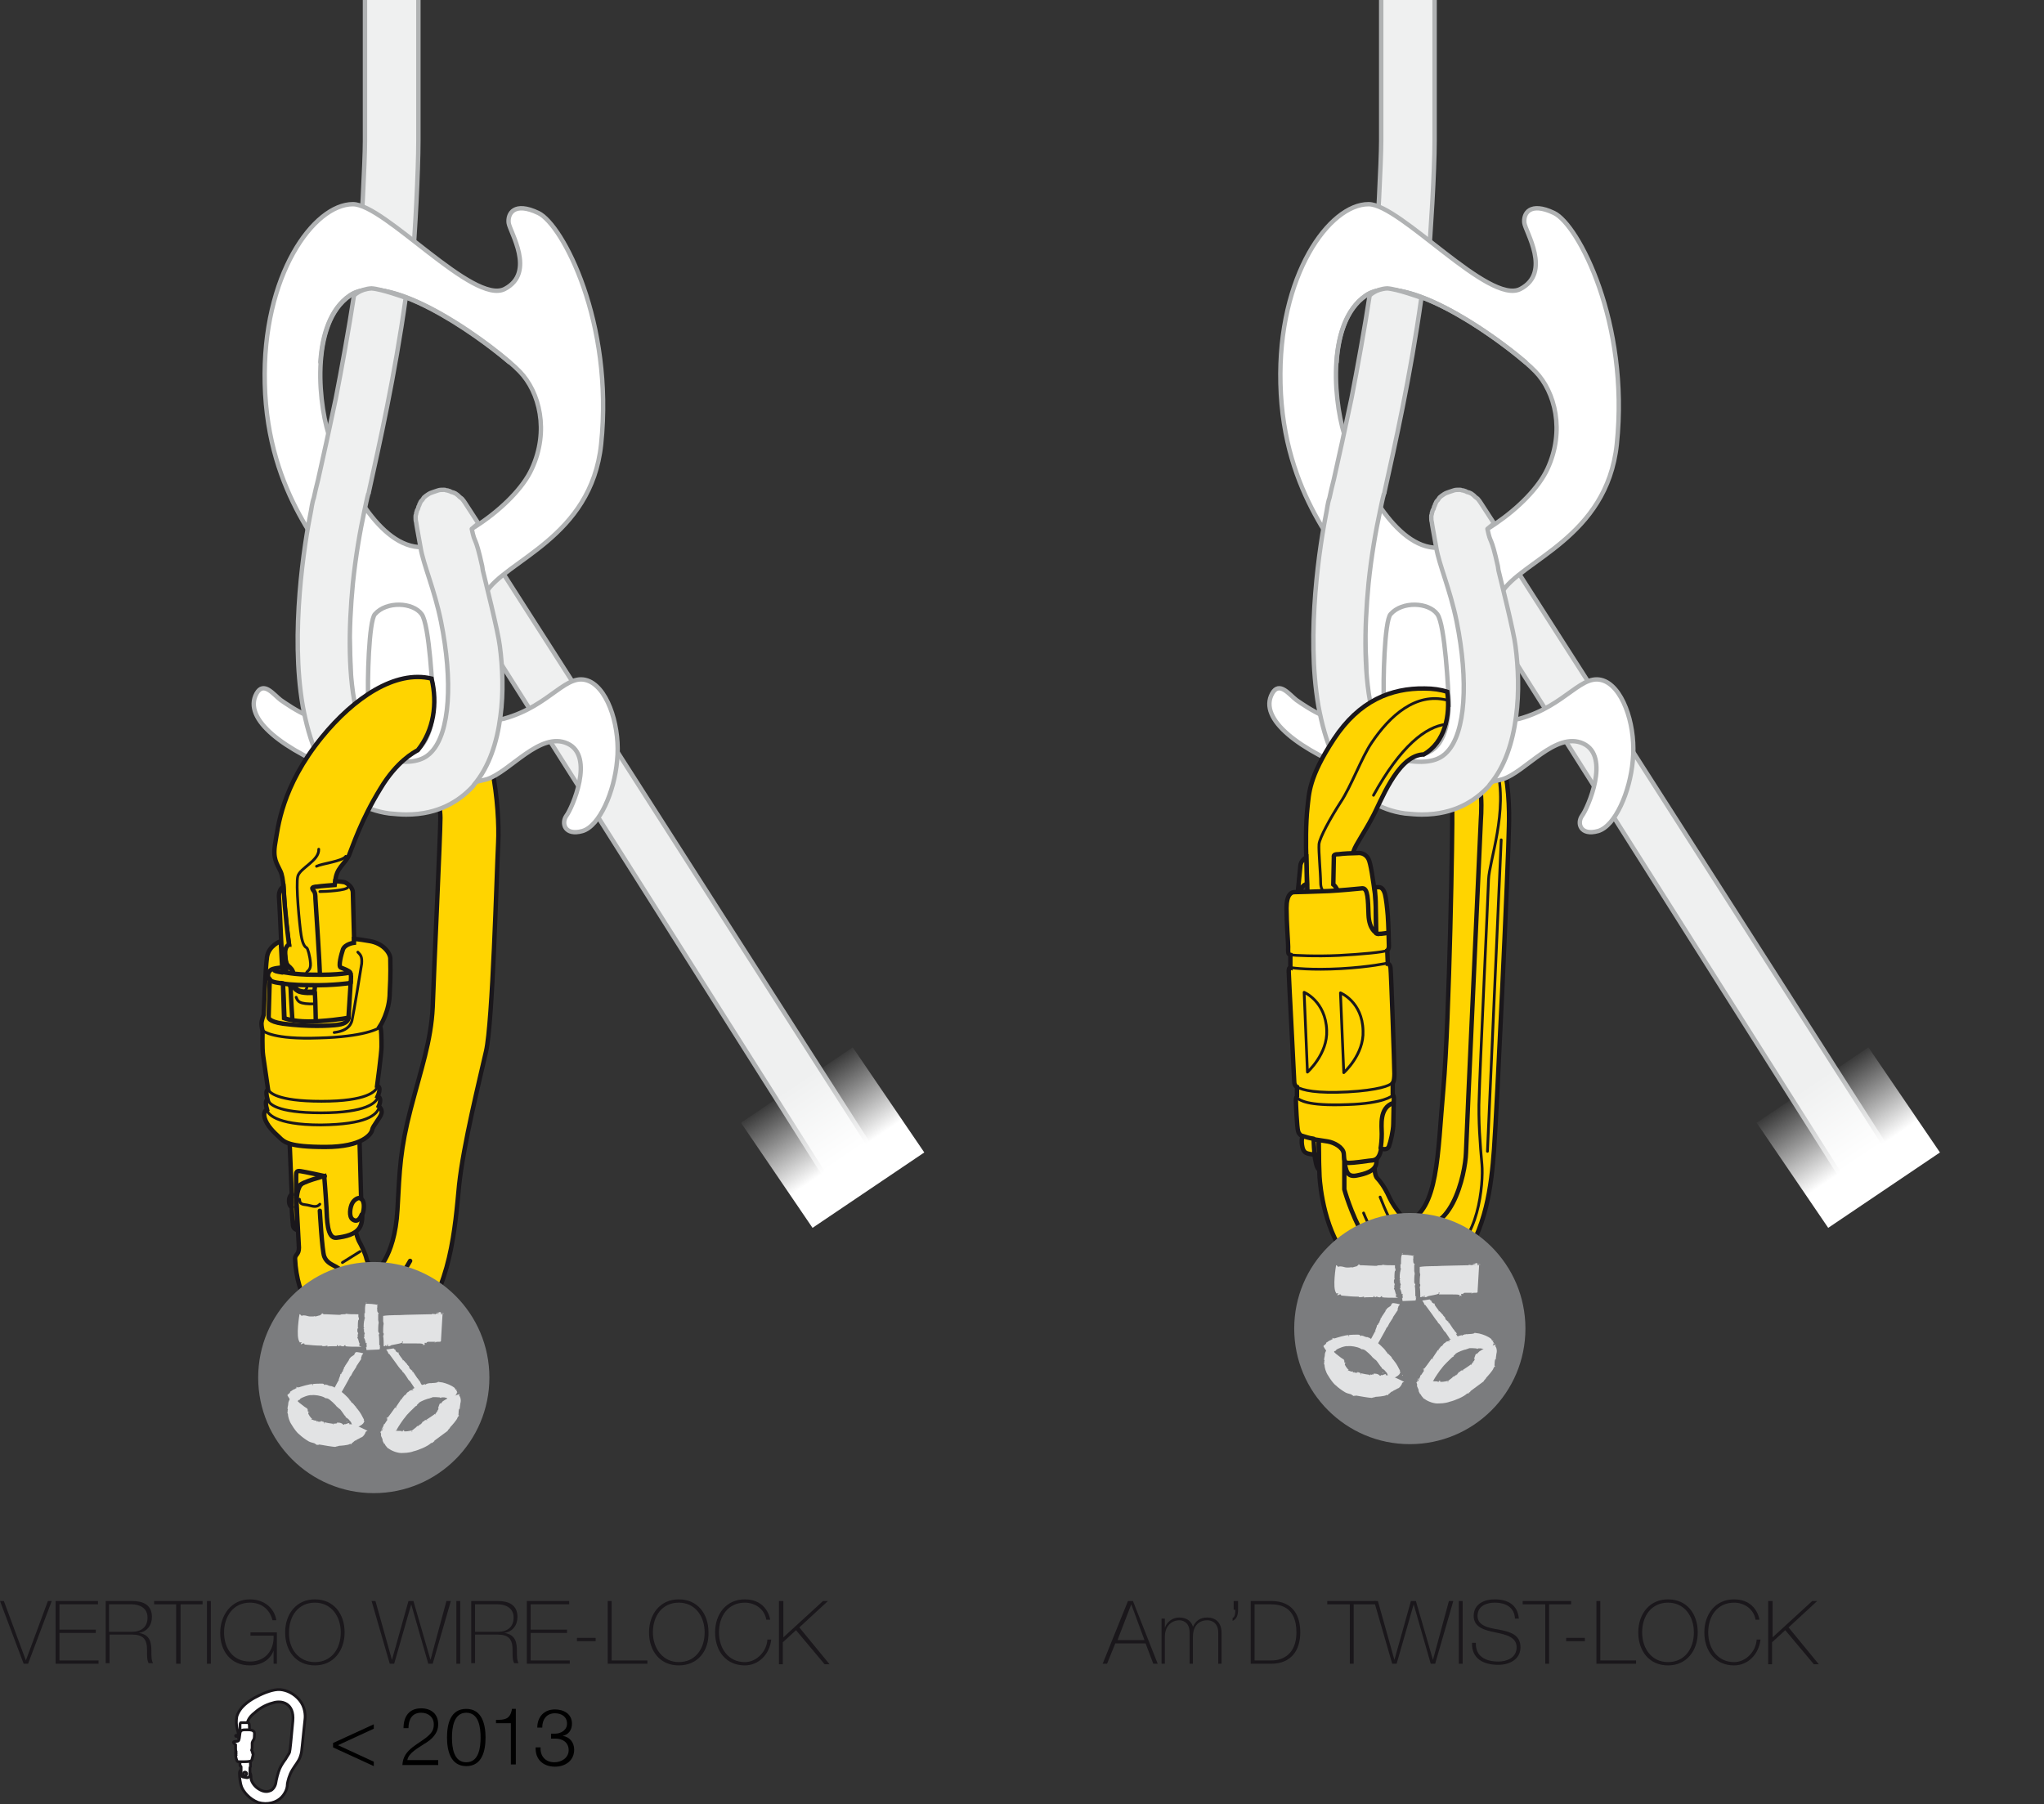 <?xml version="1.0" encoding="utf-8"?>
<!-- Generator: Adobe Illustrator 21.0.0, SVG Export Plug-In . SVG Version: 6.00 Build 0)  -->
<svg version="1.1" id="Calque_1" xmlns="http://www.w3.org/2000/svg" xmlns:xlink="http://www.w3.org/1999/xlink" x="0px" y="0px"
	 viewBox="0 0 371.3 327.8" style="enable-background:new 0 0 371.3 327.8;" xml:space="preserve">
<rect x="0" y="0" width="371.3" height="327.8" fill="#333333" stroke="none"/>
<style type="text/css">
	.st0{fill:#1A171B;}
	.st1{clip-path:url(#SVGID_2_);}
	.st2{fill:#FFD400;stroke:#1A171B;stroke-width:0.8;}
	.st3{fill:none;stroke:#1A171B;stroke-width:0.5;stroke-linecap:round;stroke-linejoin:round;stroke-miterlimit:10;}
	.st4{fill:none;stroke:#1A171B;stroke-width:0.8;stroke-linecap:round;stroke-linejoin:round;stroke-miterlimit:10;}
	
		.st5{clip-path:url(#SVGID_2_);fill:#EFF0F0;stroke:#B0B2B3;stroke-width:0.8;stroke-linecap:round;stroke-linejoin:round;stroke-miterlimit:10;}
	.st6{fill:#EFF0F0;stroke:#B0B2B3;stroke-width:0.8;stroke-linecap:round;stroke-linejoin:round;stroke-miterlimit:10;}
	.st7{fill:#FFFFFF;stroke:#B0B2B3;stroke-width:0.8;stroke-miterlimit:10;}
	.st8{fill:#FFFFFF;stroke:#B0B2B3;stroke-width:0.8;}
	.st9{fill:none;stroke:#B0B2B3;stroke-width:0.8;stroke-linecap:round;}
	.st10{fill:url(#SVGID_3_);}
	.st11{fill:#7B7C7E;}
	.st12{fill:#E2E3E4;}
	.st13{clip-path:url(#SVGID_5_);}
	
		.st14{clip-path:url(#SVGID_5_);fill:#EFF0F0;stroke:#B0B2B3;stroke-width:0.8;stroke-linecap:round;stroke-linejoin:round;stroke-miterlimit:10;}
	.st15{fill:url(#SVGID_6_);}
	.st16{clip-path:url(#SVGID_5_);fill:#FFD400;stroke:#1A171B;stroke-width:0.8;}
	.st17{fill:#FFFFFF;stroke:#1A171B;stroke-width:0.5;stroke-linecap:round;stroke-linejoin:round;stroke-miterlimit:10;}
</style>
<g>
	<path class="st0" d="M4.7,301.7L4.7,301.7l4-10.8h0.7l-4.3,11.4H4.3L0,290.9h0.7L4.7,301.7z"/>
	<path class="st0" d="M17.9,301.7v0.6h-7.8v-11.4h7.7v0.6h-7v4.6h6.6v0.6h-6.6v5H17.9z"/>
	<path class="st0" d="M19.2,290.9h4.8c2,0,3.6,0.7,3.6,2.9c0,1.5-0.9,2.7-2.4,2.9v0c2.1,0.3,2.3,1.8,2.3,3.3c0,0.9,0,1.7,0.3,2.2
		h-0.8c-0.9-1.6,1-5.2-3-5.2h-4.1v5.2h-0.7V290.9z M23.9,296.5c1.7,0,2.9-0.8,2.9-2.6c0-1.7-1.4-2.4-2.9-2.4h-4.1v5H23.9z"/>
	<path class="st0" d="M28,291.5v-0.6h8.8v0.6h-4v10.8H32v-10.8H28z"/>
	<path class="st0" d="M37.6,290.9h0.7v11.4h-0.7V290.9z"/>
	<path class="st0" d="M50.3,296.7v5.6h-0.6v-2.4h0c-0.6,1.7-2.3,2.7-4.3,2.7c-3.5,0-5.4-2.6-5.4-5.9c0-3.2,2-6.1,5.4-6.1
		c2.4,0,4.4,1.4,4.8,3.8h-0.7c-0.5-2-2-3.2-4.1-3.2c-3.1,0-4.7,2.6-4.7,5.4c0,2.9,1.6,5.3,4.7,5.3c2.7,0,4.4-1.9,4.3-4.7h-4.2v-0.6
		H50.3z"/>
	<path class="st0" d="M57.2,302.6c-3.4,0-5.4-2.6-5.4-6c0-3.3,2-6,5.4-6c3.4,0,5.4,2.6,5.4,6C62.6,299.9,60.6,302.6,57.2,302.6z
		 M57.2,302c3,0,4.7-2.4,4.7-5.4c0-2.9-1.7-5.4-4.7-5.4c-3,0-4.7,2.4-4.7,5.4C52.4,299.5,54.2,302,57.2,302z"/>
	<path class="st0" d="M67.5,290.9h0.7l3,10.7h0l3-10.7h0.9l3.1,10.7h0l2.9-10.7h0.8l-3.3,11.4h-0.8l-3.1-10.8h0l-3.1,10.8h-0.8
		L67.5,290.9z"/>
	<path class="st0" d="M82.9,290.9h0.7v11.4h-0.7V290.9z"/>
	<path class="st0" d="M85.6,290.9h4.8c2,0,3.6,0.7,3.6,2.9c0,1.5-0.9,2.7-2.4,2.9v0c2.1,0.3,2.3,1.8,2.3,3.3c0,0.9,0,1.7,0.3,2.2
		h-0.8c-0.9-1.6,1-5.2-3-5.2h-4.1v5.2h-0.7V290.9z M90.4,296.5c1.7,0,2.9-0.8,2.9-2.6c0-1.7-1.4-2.4-2.9-2.4h-4.1v5H90.4z"/>
	<path class="st0" d="M103.5,301.7v0.6h-7.8v-11.4h7.7v0.6h-7v4.6h6.6v0.6h-6.6v5H103.5z"/>
	<path class="st0" d="M104.8,298.2v-0.6h3.4v0.6H104.8z"/>
	<path class="st0" d="M110.4,290.9h0.7v10.8h6.5v0.6h-7.2V290.9z"/>
	<path class="st0" d="M123.3,302.6c-3.4,0-5.4-2.6-5.4-6c0-3.3,2-6,5.4-6c3.4,0,5.4,2.6,5.4,6C128.8,299.9,126.8,302.6,123.3,302.6z
		 M123.3,302c3,0,4.7-2.4,4.7-5.4c0-2.9-1.7-5.4-4.7-5.4c-3,0-4.7,2.4-4.7,5.4C118.6,299.5,120.4,302,123.3,302z"/>
	<path class="st0" d="M139.2,294.3c-0.3-1.9-2-3.1-3.9-3.1c-3,0-4.7,2.4-4.7,5.4c0,2.9,1.7,5.4,4.7,5.4c2.2,0,4-2,4.1-4.1h0.7
		c-0.3,2.7-2.3,4.7-4.8,4.7c-3.4,0-5.4-2.6-5.4-6c0-3.3,2-6,5.4-6c4,0,4.6,3.5,4.6,3.7H139.2z"/>
	<path class="st0" d="M141.6,290.9h0.7v6.6l7.2-6.6h0.9l-5.2,4.8l5.5,6.7h-0.9l-5.2-6.2l-2.4,2.2v4h-0.7V290.9z"/>
</g>
<g>
	<path class="st0" d="M205.8,290.9l4.5,11.4h-0.8l-1.4-3.7h-5.5l-1.5,3.7h-0.8l4.6-11.4H205.8z M207.9,298l-2.4-6.5h0l-2.5,6.5
		H207.9z"/>
	<path class="st0" d="M211,294.1h0.6v1.7h0c0.3-1,1.3-1.9,2.6-1.9c1.6,0,2.3,0.9,2.5,1.7h0c0.5-1.1,1.3-1.7,2.6-1.7
		c1.5,0,2.6,0.9,2.6,2.8v5.6h-0.6v-5.6c0-2.1-1.5-2.3-2-2.3c-1.5,0-2.6,1-2.6,3v4.9h-0.6v-5.6c0-2.1-1.4-2.3-1.9-2.3
		c-1.2,0-2.6,0.9-2.6,3v4.9H211V294.1z"/>
	<path class="st0" d="M224.9,292.5c0,0.8-0.2,1.7-1,2V294c0.5-0.2,0.5-1.1,0.5-1.5h-0.3v-1.6h0.8V292.5z"/>
	<path class="st0" d="M227.2,290.9h3.7c4.1,0,5.3,2.8,5.3,5.7c0,3.2-1.6,5.7-5.3,5.7h-3.7V290.9z M227.9,301.7h3.1
		c2.1,0,4.5-1.2,4.5-5.1c0-4.7-3-5.1-4.7-5.1h-2.9V301.7z"/>
	<path class="st0" d="M241.1,291.5v-0.6h8.8v0.6h-4v10.8h-0.7v-10.8H241.1z"/>
	<path class="st0" d="M249.6,290.9h0.7l3,10.7h0l3-10.7h0.9l3.1,10.7h0l2.9-10.7h0.8l-3.3,11.4h-0.8l-3.1-10.8h0l-3.1,10.8h-0.8
		L249.6,290.9z"/>
	<path class="st0" d="M265,290.9h0.7v11.4H265V290.9z"/>
	<path class="st0" d="M275.2,294.1c-0.1-2-1.6-2.9-3.7-2.9c-1.3,0-3.1,0.5-3.1,2.4c0,1.8,2,2.2,3.9,2.5c2,0.4,3.9,0.9,3.9,3.2
		c0,2.4-2.3,3.2-4,3.2c-2.7,0-4.9-1.1-4.8-4h0.7c-0.1,2.5,1.8,3.4,4.1,3.4c1.4,0,3.3-0.6,3.3-2.6c0-1.9-2-2.3-3.9-2.7
		c-1.9-0.4-3.9-0.9-3.9-3c0-2.2,2-3,3.8-3c2.4,0,4.2,1,4.4,3.5H275.2z"/>
	<path class="st0" d="M276.6,291.5v-0.6h8.8v0.6h-4v10.8h-0.7v-10.8H276.6z"/>
	<path class="st0" d="M284.5,298.2v-0.6h3.4v0.6H284.5z"/>
	<path class="st0" d="M290,290.9h0.7v10.8h6.5v0.6H290V290.9z"/>
	<path class="st0" d="M303,302.6c-3.4,0-5.4-2.6-5.4-6c0-3.3,2-6,5.4-6c3.4,0,5.4,2.6,5.4,6C308.4,299.9,306.4,302.6,303,302.6z
		 M303,302c3,0,4.7-2.4,4.7-5.4c0-2.9-1.7-5.4-4.7-5.4c-3,0-4.7,2.4-4.7,5.4C298.3,299.5,300,302,303,302z"/>
	<path class="st0" d="M318.9,294.3c-0.3-1.9-2-3.1-3.9-3.1c-3,0-4.7,2.4-4.7,5.4c0,2.9,1.7,5.4,4.7,5.4c2.2,0,4-2,4.1-4.1h0.7
		c-0.3,2.7-2.3,4.7-4.8,4.7c-3.4,0-5.4-2.6-5.4-6c0-3.3,2-6,5.4-6c4,0,4.6,3.5,4.6,3.7H318.9z"/>
	<path class="st0" d="M321.3,290.9h0.7v6.6l7.2-6.6h0.9l-5.2,4.8l5.5,6.7h-0.9l-5.2-6.2l-2.4,2.2v4h-0.7V290.9z"/>
</g>
<g>
	<defs>
		<rect id="SVGID_1_" x="18.3" width="163" height="285"/>
	</defs>
	<clipPath id="SVGID_2_">
		<use xlink:href="#SVGID_1_"  style="overflow:visible;"/>
	</clipPath>
	<g class="st1">
		<path class="st2" d="M83.6,126.4c-1.5-1.5-3.1-2.4-4.7-2.9c1,4.5,0.3,9.4-2.6,13c2,2,3.7,9.1,3.7,12.1c0,3.2-1.2,28.2-1.4,34.4
			c-0.3,6.2-2.1,11.2-4,18.5c-1.9,7.3-2,10.9-2.4,18.3c-0.5,9-4.2,11.5-4.2,11.5s-1.1-1.5-1.4-2.5c-0.2-1-1-2.6-1.4-3.3
			c-0.4-0.8-1-3.3-1-3.3l-5.2-9c0,0-3.1,1.1-4.1,1.8c-0.9,0.7-1.1,2.7-1,4.2c0.1,1.6,0.4,7.5,0.4,7.5c0,1.3-0.7,1.2-0.7,2
			c0.3,7.2,4,11.7,6.2,13.2c2.2,1.5,8.9,6,15.5-0.7c6.6-6.6,7.4-18.5,8.1-25.9c0.8-7.4,3.7-19,4.9-24.3c1.2-5.3,1.9-31.8,2.2-37.9
			C90.8,147,89.5,132.3,83.6,126.4z"/>
		<path class="st3" d="M54.4,217.9c0.1,0.6,0.1,0.9,1.1,1c1,0.1,1.9,0.7,2.6-0.1"/>
		<path class="st4" d="M58.1,220c0,0,0.4,7.3,0.8,8.3c0.7,1.8,2.8,1.6,3.1,2.9c0.3,1.4,2.8,14.4,10.9,11.3"/>
		<path class="st4" d="M67.9,231.3c1.1,0.9,3.6,3.4,6.6-2.2"/>
		<line class="st3" x1="62.2" y1="229.4" x2="65.4" y2="227.4"/>
	</g>
	<path class="st5" d="M74.9,48.1C75.4,42.6,76,31,76,25.6V-85.6h-9.7V25.6c0,3.8-0.7,16.8-1,20.7"/>
	<g class="st1">
		<g>
			<path class="st6" d="M151.6,216.4L77.1,98.6c-1.4-2.3-0.8-5.2,1.5-6.7c2.3-1.4,3.1-2.9,4.5-0.7l76.7,119.9"/>
			<g>
				<path class="st7" d="M107.1,123.8c-4.2-1.9-6.9,4.4-15.6,6.8c-2.7,0.7-5.2-1.7-5.6-3.4c-0.3-1.7-1.2-13.5,2.3-19.4
					c3.5-6,19.2-10,21-27.1c2.3-22.1-7-39.9-11.4-42c-4.4-2.1-5.6,0.1-5.4,1.8c0.2,1.6,5,9-0.7,12c-5.7,3-21.8-15.4-27.6-15.4
					c-7.1,0-16.5,12.9-16,32.6c0.5,20.6,11.6,30.8,13.6,35.6c2.2,5.4,2,18.5,2,20.3c-0.1,1.9,0.1,3.7-1.9,4.8
					c-3.4,2-8.9-1.9-10.8-3.2c-1.3-1-3.1-3.5-4.4-1.2c-2.6,4.7,5.1,10.4,15.9,14.5c10.9,4.1,20.4,2.5,25.9,1.1
					c4.2-1.3,9.7-8.8,14.7-6.5c5,2.3,0.8,11.8-0.2,13.1c-1,1.4-0.3,3.7,2.9,2.8c3.1-0.9,5.8-7.1,6.3-12.8
					C112.7,132.6,110.7,125.5,107.1,123.8z M60.1,80.1c-2.2-5.7-4-21.3,3.5-26.4c7.5-5.2,27.3,10.1,30.8,13.8
					c3.6,3.7,5.4,10.8,2.2,17.7C93.5,92,81.8,99.9,76,99.4C68.2,98.8,62.3,85.9,60.1,80.1z M72.4,137c-5.9-0.7-5.4-6.4-5.6-8.8
					c0-0.2,0-0.5,0-0.8c0.2,0.2,0.5,0.2,1.1-0.1c1-0.5,2.1-2.6,5.6-2c3,0.6,3.6,2.8,4.5,2.9c0.2,0,0.4,0,0.6-0.1c0,0.1,0,0.2,0,0.3
					C78.7,130.5,78,137.7,72.4,137z"/>
				<path class="st8" d="M68.1,111.6c-1.1,1.2-1.4,12.2-1.2,15.9c0.2,0.2,0.5,0.2,1.1-0.1c1-0.5,2.1-2.6,5.6-2
					c3,0.6,3.6,2.8,4.5,2.9c0.2,0,0.4,0,0.6-0.1c-0.1-2.8-0.7-14.7-2.1-16.6C75,109.4,70.2,109.2,68.1,111.6z"/>
			</g>
			<g>
				<path class="st9" d="M58.2,65.8c0.3-4.9,1.8-9.7,5.3-12.1c6.6-4.6,22.8,6.8,29,12.1"/>
			</g>
			
				<linearGradient id="SVGID_3_" gradientUnits="userSpaceOnUse" x1="2833.538" y1="-993.057" x2="2833.538" y2="-969.975" gradientTransform="matrix(-0.829 0.56 -0.56 -0.829 1949.088 -2193.532)">
				<stop  offset="0.281" style="stop-color:#FFFFFF"/>
				<stop  offset="1" style="stop-color:#FFFFFF;stop-opacity:0"/>
			</linearGradient>
			<polygon class="st10" points="134.6,204 154.9,190.3 167.9,209.4 147.6,223.1 			"/>
		</g>
	</g>
	<g class="st1">
		<path class="st6" d="M73.7,54.1c-2,14.3-4.8,26.7-6.7,35.3c0,0.1,0,0.2-0.1,0.3c-0.3,1.1-0.5,2.2-0.7,3.1
			c-0.8,3.7-1.6,8.3-2.1,13.2c-0.8,8.3-0.9,17.3,0.8,23.8c0.6,2.2,1.4,4.2,2.4,5.7c1.2,1.7,2.6,2.6,4.4,2.8c4.1,0.5,5.8-0.7,6.7-1.7
			c3.3-3.5,3.9-12.8,1.7-23.7c-1.2-5.9-3.2-10.3-3.7-13.4c-0.5-2.8-0.8-4.4-0.8-4.6c-0.1-0.3-0.1-0.6-0.1-1c0-0.2,0-0.3,0.1-0.5
			c0-0.1,0-0.3,0.1-0.4c0-0.2,0.1-0.4,0.2-0.5c0-0.1,0.1-0.2,0.1-0.4c0.1-0.2,0.2-0.3,0.2-0.5c0.1-0.1,0.1-0.2,0.2-0.4
			c0.1-0.2,0.3-0.3,0.4-0.5c0.1-0.1,0.1-0.2,0.2-0.3c0.2-0.2,0.5-0.4,0.8-0.6c0,0,0,0,0,0c0.3-0.2,0.6-0.3,0.9-0.4
			c0.3-0.1,0.6-0.2,0.9-0.3c0,0,0,0,0,0c0.3-0.1,0.6-0.1,1-0.1c0.2,0,0.3,0,0.5,0.1c0.1,0,0.3,0,0.4,0.1c0.2,0,0.3,0.1,0.5,0.2
			c0.1,0,0.3,0.1,0.4,0.1c0.1,0.1,0.3,0.1,0.4,0.2c0.1,0.1,0.3,0.2,0.4,0.3c0.1,0.1,0.2,0.2,0.3,0.3c0.1,0.1,0.3,0.2,0.4,0.3
			c0.2,0.2,0.4,0.5,0.6,0.8l2.4,3.7l-1.2,1c0.6,3,0.6,0.9,1.9,6.8c0,0.2,0.1,0.5,0.1,0.7c0.4,1.7,2.8,11.2,3.1,13.8
			c0.5,3.8,0.7,8.4,0.1,12.8c-0.6,4.6-2,9.1-4.8,12.4c-0.1,0.2-0.3,0.4-0.4,0.5c-2.2,2.3-5.9,4.9-11.9,4.9c-1,0-2-0.1-3.1-0.2
			c-4.5-0.6-8.3-3-11-6.9c-0.8-1.1-1.5-2.4-2.1-3.7c-1.2-2.7-2-5.7-2.6-8.9c-2.3-13.3,0.3-29.6,1.5-35.5c0.2-1.3,0.4-2.1,0.5-2.3
			c0.2-1,0.5-2.2,0.8-3.4c0.9-4,2-9,3.2-14.7c1-5.1,2.4-12.8,3.3-18.7c0,0,1.1-1.2,3.2-1.3C69.3,52.5,73.7,54.1,73.7,54.1z"/>
	</g>
	<g class="st1">
		<path class="st2" d="M59.4,179.8l1.4-7.4c0,0,0-9.5,0.1-12.1c0.1-2.6,1.7-3.2,2.5-4.9c0.7-1.7,2.2-6.4,5.7-12.1c3-5,6.1-6.6,6.8-7
			c2.9-3.6,3.6-8.5,2.5-13c-6.6-1.6-14.1,3.5-19.9,10.6c-7.4,9.1-8,16.5-8.5,19.3c-0.5,2.8,0.3,3.7,0.9,5c0.7,1.3,0.6,4.2,0.9,7.5
			c0.3,3.3,0.7,5.9,0.7,5.9s-0.9-0.1-0.7,1.8c0.1,1.3,0.2,1.6,0.4,1.9c0.2,0.3,0.7,0.5,1,1.2c0.3,0.7-0.1,2.1,0.6,3.1
			C54.5,180.7,58.7,180,59.4,179.8z"/>
		<path class="st3" d="M55.5,179.9c0.2-0.2,0.3-0.5,0.3-1c-0.1-0.5-0.2-1.9-0.1-2.2c0.1-0.3,0.8-0.4,0.7-1.7
			c-0.1-1.3-0.5-2.7-0.7-2.8c-0.2-0.1-0.7-0.4-1-2.3c-0.3-1.9-1-9.2-0.6-10.7c0.4-1.5,3.9-2.8,3.8-4.9"/>
		<path class="st3" d="M57.5,157.4c1-0.5,4.7-0.9,5.3-1.8"/>
	</g>
	<g class="st1">
		<path class="st2" d="M51.5,161.1c0,0-1,0.4-0.8,2.2c0.2,1.8,2.3,53.7,2.3,53.7s-0.5,0.3-0.5,1.2c0,0.9,0.5,1.2,0.5,1.2
			s0.1,2.4,0.2,3c0,0.6,0.2,0.9,0.8,1.1c0,0-0.1-3.8-0.2-5c0,0-0.1-2.1,0.5-3c0.6-0.8,4.6-1.8,4.6-1.8s0.3,3.7,0.4,5.7
			c0.1,2.1,0.1,5.7,1.8,5.5c1.7-0.2,3.4-0.6,4.2-1.8c0.6-0.9,0.5-2.4,0.5-2.4s0.3-0.5,0.3-1.6c0-1-0.5-1.3-0.5-1.3
			s-1.5-54.7-1.5-55.6c0-1-1-1.7-1.5-1.9c-0.5-0.1-1.7-0.2-1.7-0.2l-0.1,0.7c0,0-2.7,0.2-3.2,0.3c-0.4,0-1.1,0.1-0.8,0.5
			c0.2,0.4,0.5,0.3,0.5,1.7c0.1,1.4,0.8,12.4,0.8,13.4c0,1-0.9,2.1-0.9,2.7c-0.1,0.7-0.1,1-0.1,1s-2.3,0.2-3.1-0.4
			c-0.8-0.5-0.8-1-0.8-2.1c-0.1-1.1,0-1.5-0.5-2c-0.5-0.5-0.8-0.6-0.9-2.1c-0.2-1.5,0.4-2,0.7-2.2c0,0-0.5-3.9-0.6-5.4
			C51.7,164.6,51.5,161.1,51.5,161.1z"/>
		<path class="st3" d="M58.1,162c1,0,4.9-0.2,5.1-0.8"/>
		<path class="st4" d="M51.9,175.1c0,0,0.2,1.8,0.2,2.6c0,0.8,0.7,1.1,0.7,2c0,0.9,0.4,7,0.4,7"/>
		<path class="st4" d="M57.2,180.3c0.1,0.9,0.2,7.4,0.2,7.4"/>
		<path class="st3" d="M53.8,181.2c0.3,0.7,0.4,1.3,3.5,1.2"/>
		<path class="st4" d="M53.8,217.6c0-1.5,0-3.3,0-4c0-0.7,0.1-0.9,0.8-0.8c0.7,0.1,4.4,0.9,4.4,0.9"/>
		<line class="st4" x1="53" y1="216.9" x2="53" y2="219.3"/>
		<path class="st4" d="M65.6,217.8c-0.4-0.4-1.3,0.2-1.6,0.8c-0.4,0.7-0.7,2.5,0.1,3c0.9,0.6,1.4-0.4,1.6-0.9"/>
	</g>
	<g class="st1">
		<path class="st2" d="M70.9,174.1c-0.1-1.1-1.4-2.7-3.7-3.1c-2.3-0.4-2.9-0.4-2.9-0.4v0.7c0,0-1.6,0.2-2,1.2
			c-0.3,0.9-0.9,3.1-0.4,3.3c0.5,0.2,1.6,0.6,1.7,0.9c0,0-1.9,0.5-6.7,0.4c-3.4,0-5.6-0.5-5.6-0.5l-0.3-5.6c0,0-2.2,0.8-2.5,2.9
			c-0.3,2.1-0.6,10.5-0.6,10.5s-0.4,1-0.4,1.6c0,0.6,0.2,1.3,0.2,1.3s-0.1,3.1,0.1,4.5c0.2,1.4,0.9,6.2,0.9,6.2s-0.6-0.1-0.1,1.8
			c0,0-0.6,0-0.1,1.8c0,0-0.8,0.3-0.4,1.6c0.4,1.3,1.6,2.5,2.6,3.4c0.9,0.9,1.7,1.8,8.4,1.8c6.8,0,8.4-2.4,8.5-3.1
			c0.1-0.7,1.5-2.2,1.7-3c0.2-0.8-0.5-1.3-0.5-1.3s0.7-1.5-0.2-1.8c0,0,0.8-1.7-0.1-1.9c0,0,0.8-5.9,0.8-7.1c0-1.2,0-3.6-0.3-3.7
			c0,0,1.8-2.7,1.8-6.2C71,176.8,70.9,175.2,70.9,174.1z M63.3,184.9c-0.7,0.2-4.5,0.7-7.3,0.7c-2.8,0-4.4-0.6-4.4-0.6l-0.2-6.3
			c0,0,1.3,0.3,5,0.3c4.1,0.1,7.3-0.4,7.3-0.4L63.3,184.9z"/>
		<path class="st4" d="M63.6,176.7c0.2,0.3,0.2,0.9,0.1,1.9"/>
		<path class="st4" d="M51.2,175.8c0,0-1.7,0.1-2.1,0.5c-0.4,0.4-0.7,1.1,0,1.8c0.4,0.4,1.6,0.5,2.3,0.6"/>
		<path class="st4" d="M49.9,176.3c-0.1,0.1,0.2,0.2,1.4,0.4"/>
		<path class="st3" d="M65,173c0.5,0.5,0.8,0.8,0.7,2.1c-0.2,1.3-1.5,9.2-1.7,10c-0.1,0.8-0.6,2.2-3.3,2.5"/>
		<path class="st4" d="M63.3,184.9c0,0.5-0.4,1.1-1.9,1.3c-1.4,0.2-5.5,0.4-10-0.2c-2.8-0.4-2.6-1.2-2.6-1.2l0.2-6.9"/>
		<path class="st3" d="M47.8,187.3c0.1,0.1,1.9,1.6,10.1,1.3c8.2-0.2,11-1.7,11.3-2.1"/>
		<path class="st3" d="M48.8,198.1c0.2,0.3,1.3,2,9.6,2c8.3,0,9.9-1.8,10.2-2.7"/>
		<path class="st3" d="M48.7,199.9c0.2,0.6,1.4,2.3,9.6,2.3c8.3,0,10.1-1.9,10.3-2.8"/>
		<path class="st3" d="M68.9,201.2c-0.5,1.4-2.3,3.1-10.6,3.2c-8.6,0-9.7-2.2-9.8-2.7"/>
	</g>
	<g class="st1">
		<ellipse class="st11" cx="67.9" cy="250.3" rx="21" ry="21"/>
		<path class="st12" d="M66.5,258.9c0-0.1,0-0.1,0-0.2C66.5,258.8,66.5,258.8,66.5,258.9z"/>
		<polygon class="st12" points="66.5,258.7 66.5,258.7 66.5,258.7 		"/>
		<path class="st12" d="M64.2,255.1L64.2,255.1c-0.2-0.1,0-0.1-0.2-0.2c-0.2,0-0.2-0.3-0.3-0.3c0,0-0.1-0.1,0-0.1
			c-0.1,0-0.1-0.1-0.1-0.1c0,0,0,0,0,0.1l-0.1-0.1c0-0.1,0-0.1,0-0.1c-0.2-0.3-1.5-1.6-2-1.7c0,0.1,0.1,0.1,0.1,0.2
			c-0.1,0-0.1-0.1-0.2-0.1c0-0.1-0.2-0.2-0.2-0.3l-0.1,0l0-0.1c-0.5-0.2-0.1,0-0.5-0.3c-0.2-0.1-0.4-0.1-0.5-0.2c0,0,0,0.1,0,0.1
			c0-0.1-0.2,0-0.2-0.1c-0.1,0-0.3-0.1-0.2,0c0-0.1-0.2-0.1-0.1-0.1c-0.1,0-0.1-0.1-0.2-0.1l0.1,0.1c-0.2-0.1-0.3-0.2-0.5-0.1
			l0.1,0.1c-0.1,0-0.2-0.1-0.3-0.2l0.1,0c-0.2-0.1-0.3-0.1-0.5-0.1l0.1,0c-0.2,0-1.5,0-1.7,0.1l0.1,0.1l-0.2,0.1
			c0,0,0.1-0.2,0.1-0.2c-0.4-0.1-2.3,0.5-2.6,0.6c-0.1,0-0.1-0.1-0.1-0.1c-0.2,0.1,0,0.1-0.2,0.1c0,0,0-0.1,0-0.1
			c-0.1,0-0.1,0-0.1,0.1c0.1,0,0.1,0.1,0.1,0.1l-0.2,0.1l0-0.1c0,0,0,0.2-0.2,0.2c-0.3,0.1-0.5,0.3-0.8,0.5c0,0,0-0.1,0.1-0.1
			c0,0-0.1,0.1-0.1,0.1c0.1,0-0.1,0.1,0,0.1c-0.1,0.2-0.4,0.3-0.5,0.5c0,0.1,1.1,1.7,1.2,1.8c0,0-0.1,0-0.1,0c0,0,0.1,0,0.1-0.1
			l0-0.1c0.1-0.1,0,0,0.1-0.1c0,0,0,0.1-0.1,0.2c0,0,0.1-0.1,0.1-0.1c0.1,0,0,0.1,0.1,0c0-0.1,0.1-0.1,0.1-0.2l0,0
			c0.2-0.1,0.1-0.2,0.3-0.3v0c0.1,0,0.1-0.1,0.2-0.1c0,0-0.1,0,0-0.1c0.1,0,0.2-0.1,0.3-0.1l0-0.1c0.3-0.3,1.7-0.8,2.1-0.7l0,0
			c0.6-0.1,1.7,0.1,2.3,0.4c0.1,0.1,0.2,0.1,0.3,0.2c0-0.1,0-0.1,0-0.1c0.3,0.2,0,0,0.3,0.1c0.4,0.1,1.5,1.2,1.7,1.5
			c0.2,0.1,0.3,0.3,0.5,0.4h0c0.2,0.1,0.8,1.1,1,1.3l0,0c0.2,0.1,0.1,0.2,0.1,0.3c0.1-0.1,0.2,0,0.3,0.1l0,0
			c0.1,0.1,0.3,0.2,0.4,0.4l0,0c0.1,0.1,0.3,0.3,0.3,0.4c0.1,0.2,0.2,0.6,0.4,0.8l0,0.3l0,0c0,0,1.8-0.6,1.9-1.2l0.1,0l-0.1-0.1
			c0-0.1-0.1-0.1-0.1-0.1l0.1,0.1c0-0.1,0-0.1,0.1,0c0,0,0-0.1,0-0.1c0,0,0,0,0,0c0,0-0.1-0.1-0.1-0.1c-0.1-0.1,0.1-0.1,0-0.2
			c-0.3-0.6-0.6-1.2-1.1-1.8c0,0,0,0,0,0l-0.4-0.5c0-0.1,0-0.1,0-0.1C64.9,256,64.2,255.1,64.2,255.1z"/>
		<path class="st12" d="M63.1,258.3c-0.1,0-0.1,0.1-0.2,0.1C63,258.5,63,258.4,63.1,258.3z"/>
		<polygon class="st12" points="62.9,258.5 62.9,258.5 62.9,258.5 		"/>
		<path class="st12" d="M61.2,258.5l0,0.2c-0.1,0-0.1-0.2-0.2-0.1c0,0.2-0.2,0-0.2,0.1c0,0-0.1,0-0.1-0.1c0,0.1-0.1,0-0.1,0.1
			c0,0,0,0,0,0.1l-0.1,0c0,0,0-0.1,0-0.1c-0.2,0-1.3-0.2-1.6-0.3c0,0.1,0.1,0,0.1,0.2c-0.1,0.1-0.1,0-0.1,0c0-0.2-0.1-0.1-0.1-0.3
			l-0.1,0.1l0-0.1c-0.3,0-0.1,0-0.3-0.1c0,0-0.2,0-0.1,0.1c-0.1,0-0.1,0-0.2,0c0,0,0,0.1,0,0.1c0-0.1-0.2,0-0.1-0.1
			c0,0-0.2-0.1-0.2,0.1c0-0.1-0.1-0.1,0-0.2c0,0,0,0-0.1,0l0,0.1c-0.1,0-0.1-0.1-0.2,0l0,0.1c0,0-0.1,0,0-0.2c0,0,0.1,0,0.1,0
			c-0.1,0-0.1-0.1-0.2-0.1l0,0c-0.2,0.1-0.7-0.2-0.9-0.2l0,0.1l-0.1,0c0,0,0.3-0.2,0.3-0.2c-0.2-0.1-0.8-0.9-0.7-1.1
			c0-0.1,0.2-0.1,0.2-0.1c0-0.1-0.1,0-0.1-0.1c0,0,0.1,0,0.1,0c0,0,0,0,0,0c0,0-0.2,0.1-0.2,0.1c0,0,0-0.1,0-0.1l0.1,0
			c0,0-0.2,0-0.2-0.1c0-0.1,0-0.2,0-0.3c0.1,0,0.1,0,0.1,0c0,0,0,0,0,0c-0.1,0-0.1,0-0.1,0c-0.2-0.1,0-0.1-0.1-0.2
			c-0.1,0-0.8-0.5-1.4-1c-0.6-0.5-1.1-1.2-1.2-1.3c0.1-0.1,0.1-0.2,0.2-0.2c-0.1,0-0.2,0.1-0.3,0.2l0.1,0.1c-0.1,0.2-0.1,0-0.2,0.2
			c-0.1,0,0-0.3,0.2-0.4c-0.1,0.1-0.3,0.3-0.3,0.4c-0.1,0.1-0.1-0.1-0.2,0.1c-0.1,0.2-0.1,0.4-0.2,0.5l0,0c-0.2,0.4-0.1,0.6-0.2,1
			l0,0c-0.1,0.1,0,0.4-0.1,0.6c0-0.1,0.1-0.1,0.1,0c-0.1,0.2,0,0.4-0.1,0.6l0.1,0.2c0,0.4,0.2,1.3,0.7,2c0.4,0.7,0.9,1.3,1.1,1.5
			l0,0c0.3,0.3,0.9,0.8,1.5,1.2c0.3,0.2,0.6,0.4,1,0.5c0.3,0.1,0.5,0.1,0.6,0.2c0.3,0.2,0.3,0.2,0.5,0.3c-0.1-0.1,0-0.1,0-0.1
			c0.4,0.1,0-0.1,0.5,0c0.5,0.1,2.3,0.4,2.7,0.4c0.2-0.1,0.5-0.1,0.7-0.2l0,0c0.2,0,1.6-0.1,1.9-0.3l0,0c0.2-0.1,0.2,0,0.4,0
			c-0.1-0.1,0.1-0.3,0.2-0.3l0,0c0.1-0.1,0.3-0.3,0.5-0.4l0,0.1c0.1-0.2,0.4-0.3,0.6-0.4c0.2-0.1,0.3-0.2,0.6-0.3
			c0.1-0.1,0.2-0.2,0.3-0.3c0.1-0.2,0.3-0.4,0.3-0.6c0.2-0.2,0.3-0.2,0.4-0.2l0,0c0,0-2.6-1.4-3.3-1.2l-0.1,0l0,0.1
			c0-0.1,0.1-0.1,0-0.1c0,0,0,0.1,0,0.1c0-0.1-0.1-0.1-0.1,0v-0.1c0,0,0,0,0,0.1c0.1-0.1,0.2-0.1,0.2-0.2c0,0-0.1-0.1-0.1-0.1
			c0-0.1-0.4,0.1-0.7,0.2c0,0,0,0,0-0.1c-0.1,0.1-0.2,0.1-0.3,0.2c0,0-0.1-0.1-0.1-0.1C61.9,258.4,61.2,258.5,61.2,258.5z"/>
		<path class="st12" d="M83.2,253.1c0-0.1-0.1-0.2-0.2-0.2C83.1,252.9,83.1,253,83.2,253.1z"/>
		<polygon class="st12" points="83,252.8 83,252.8 83,252.8 		"/>
		<path class="st12" d="M78.4,251.3L78.4,251.3c-0.2,0.1-0.1,0-0.3,0c-0.1,0.1-0.4,0-0.4,0.1c0,0-0.1,0-0.1,0c0,0.1-0.1,0-0.2,0.1
			c0,0,0,0,0,0l-0.1,0.1c-0.1,0-0.1,0,0-0.1c-0.4,0-2.2,0.7-2.5,1c0.1,0,0.2-0.1,0.3,0c-0.1,0.1-0.1,0.1-0.2,0.1
			c-0.1-0.1-0.2,0.1-0.4,0l0,0.1l-0.1,0c-0.3,0.3-0.1,0.1-0.4,0.3c-0.2,0.2-0.2,0.3-0.3,0.4c0,0,0.1,0,0,0c0,0-0.1,0.1-0.2,0.1
			c0,0-0.2,0.2-0.1,0.2c-0.1,0-0.2,0.1-0.1,0c0,0-0.1,0.1-0.1,0.1l0.1,0c-0.1,0.1-0.3,0.2-0.3,0.3l0.1,0c-0.1,0.1-0.1,0.2-0.2,0.1
			l0.1-0.1c-0.1,0.1-0.2,0.2-0.3,0.4l0,0c-0.1,0.2-0.7,1-0.8,1.2l0.1,0l-0.1,0.2c0,0-0.1-0.2-0.1-0.2c-0.2,0.3-1.2,1.7-1.4,1.9
			c-0.1,0.1-0.1,0-0.1-0.1c-0.1,0.1,0,0.1-0.1,0.2c0,0,0,0,0-0.1c0,0.1-0.1,0.1,0,0.1c0.1,0,0.1,0,0.2,0l-0.1,0.1l0,0
			c0,0,0.1,0.2,0,0.3c-0.2,0.2-0.3,0.5-0.5,0.7c0,0,0-0.1,0-0.1c0,0,0,0.1-0.1,0.1c0.1,0,0,0.1,0,0.1c0,0.2-0.2,0.4-0.2,0.6
			c0.1,0.1,1.6,1.3,1.7,1.4c0,0-0.1,0.1-0.1,0.1c0,0,0.1-0.1,0.1-0.1l-0.1,0c0-0.1,0.1,0,0.1-0.1c0.1,0,0,0.1,0,0.2
			c0.1-0.1,0.1-0.1,0.1-0.2c0.1-0.1,0.1,0,0.1,0c0-0.1,0-0.2,0.1-0.2l0,0c0.2-0.1,0.1-0.3,0.2-0.4l0,0c0.1,0,0.1-0.2,0.2-0.2
			c0,0-0.1,0,0,0c0.1-0.1,0.1-0.2,0.2-0.2v-0.1c0.2-0.4,1.2-1.9,1.5-2.2l0,0c0.4-0.6,1.4-1.5,1.9-2c0.1,0,0.2-0.1,0.3-0.2
			c-0.1,0-0.1,0,0-0.1c0.3-0.2,0,0,0.3-0.3c0.3-0.3,1.6-0.8,1.9-0.8c0.1-0.1,0.4-0.1,0.5-0.2l0,0c0.2-0.1,1.2,0,1.3,0l0,0
			c0.2,0,0.1,0.1,0.3,0.1c0-0.1,0.2-0.1,0.2-0.1l0,0c0.1,0,0.3,0,0.4,0l0,0c0.1,0,0.3,0.1,0.4,0.1c0.2,0.1,0.4,0.3,0.6,0.4l0,0.2h0
			c-0.1-0.1,1.5-1.1,1.3-1.8l0,0l-0.1-0.1c-0.1-0.1-0.2-0.1-0.1-0.1l0.1,0.1c-0.1-0.1,0-0.1,0.1-0.1c0,0-0.1-0.1-0.1-0.1
			c0,0,0,0,0,0c-0.1,0-0.2,0-0.2-0.1c-0.1-0.1,0-0.1-0.1-0.2c-0.6-0.5-1.4-0.8-2.2-1c0,0,0,0,0,0c-0.2,0-0.5-0.1-0.7-0.1
			c-0.1,0-0.1-0.1-0.1-0.1C79.7,251.3,78.4,251.3,78.4,251.3z"/>
		<g>
			<path class="st12" d="M80.4,254.6c-0.1,0.1,0,0.2,0,0.2C80.4,254.8,80.5,254.7,80.4,254.6z"/>
			<polygon class="st12" points="80.4,254.9 80.4,254.9 80.4,254.9 			"/>
			<path class="st12" d="M69.3,259.5v0.1C69.3,259.6,69.3,259.6,69.3,259.5z"/>
			<path class="st12" d="M79.4,256.4l0.1,0.1c-0.1,0.1-0.2-0.1-0.2,0c0.1,0.2-0.2,0.2-0.1,0.3c0,0-0.1,0-0.1,0
				c0.1,0.1,0,0.1-0.1,0.1c0,0,0,0,0.1,0l0,0.1c-0.1,0-0.1,0-0.1-0.1c-0.2,0.2-1.3,0.9-1.6,1.1c0.1,0.1,0.1-0.1,0.2,0
				c0,0.1-0.1,0-0.1,0.1c-0.1-0.2-0.2,0-0.3-0.1l0,0.1l-0.1,0c-0.2,0.3,0,0.1-0.3,0.2c-0.1,0.1-0.1,0.3-0.3,0.3c0,0,0.1,0,0.1,0.1
				c0-0.1-0.1,0.1-0.1,0c0,0-0.2,0.1-0.1,0.2c-0.1-0.1-0.2,0-0.1-0.1c0,0-0.1,0-0.1,0.1l0.1,0c-0.1,0.1-0.3,0-0.3,0.2l0.1,0
				c-0.1,0-0.1,0.1-0.2,0l0.1-0.1c-0.1,0.1-0.2,0.1-0.3,0.2l0,0c-0.1,0.2-0.8,0.6-0.9,0.8l0.1,0.1l-0.1,0.1c0,0,0-0.4,0-0.3
				c-0.3,0.1-1.5,0.3-1.4,0.1c0-0.1,0-0.2,0-0.2c0,0,0,0.1-0.1,0.1l0-0.1c0,0,0,0,0,0c0,0-0.1,0.2-0.1,0.2c0,0,0,0,0,0l0-0.1
				c0,0-0.1,0.2-0.1,0.2c0-0.1,0,0,0,0l0.1,0c0,0,0,0,0,0c-0.1,0-0.1,0-0.1,0c-0.2,0.1,0-0.1-0.2-0.1c-0.1,0-0.9,0-1.7-0.1
				c-0.8-0.1-1.6-0.3-1.7-0.3c0-0.1,0-0.2,0-0.2c-0.1,0-0.1,0.2-0.1,0.3l0.1,0c0,0.2-0.1,0-0.1,0.3c-0.1,0-0.1-0.2-0.1-0.4
				c0,0.2-0.1,0.3,0,0.4c0,0.1-0.1,0-0.2,0.2c0,0.1,0.2,0.3,0.1,0.5h0c0,0.4,0.3,0.6,0.3,1l0,0c0,0.2,0.2,0.4,0.3,0.7
				c0-0.1,0-0.2,0.1,0c0.1,0.3,0.4,0.5,0.5,0.7l0.2,0.1c0.5,0.4,1.7,0.9,2.6,0.8c0.9,0,1.7-0.2,1.9-0.3l0,0c0.9-0.2,2.6-0.9,3.2-1.5
				c0.2,0,0.3-0.1,0.4-0.1c-0.1,0-0.1-0.1,0-0.1c0.4-0.2,0-0.1,0.3-0.3l2.3-1.7c0.1-0.3,0.4-0.4,0.5-0.7l0,0
				c0.2-0.2,1.2-1.3,1.3-1.7l0,0c0.1-0.3,0.2-0.2,0.3-0.4c-0.2,0-0.1-0.3-0.1-0.4l0,0c0-0.1,0-0.5,0.1-0.8l0.1,0
				c0-0.2,0.1-0.7,0.1-0.8c0-0.2,0.1-0.4,0.1-0.7c0-0.3-0.1-0.8-0.3-0.9l0.1-0.3l0,0c0,0-2.8,0.8-3.2,1.5l-0.1,0l0,0.1
				c0,0.1,0.1,0.1,0,0.1l0-0.1c0,0.1-0.1,0.1-0.1,0c0,0,0,0.1,0,0.1c0,0,0,0,0,0c0.1,0.1,0.1,0,0.1,0c0,0-0.1,0-0.2,0
				c-0.1-0.1-0.2,0.2-0.3,0.5c0,0,0,0,0,0c0,0.1-0.1,0.2-0.1,0.3c0,0-0.1,0-0.1,0C79.9,255.8,79.4,256.4,79.4,256.4z"/>
		</g>
		<path class="st12" d="M69.2,249.9L69.2,249.9C69.2,249.8,69.2,249.8,69.2,249.9z"/>
		<path class="st12" d="M63.7,246.6L63.7,246.6c0,0.2,0,0-0.1,0.1c0,0.1-0.1,0.2-0.1,0.2c0,0,0,0-0.1,0c0,0,0,0.1,0,0.1c0,0,0,0,0,0
			l0,0.1c0,0,0,0,0,0c-0.1,0.2-0.7,1-0.8,1.2c0,0,0.1-0.1,0.1-0.1c0,0.1-0.1,0.1,0,0.1c-0.1,0-0.1,0.1-0.2,0.1l0,0.1l0,0
			c-0.1,0.3,0,0.1-0.1,0.3c-0.1,0.1-0.1,0.2-0.1,0.3c0,0,0,0,0,0c0,0,0,0.1-0.1,0.1c0,0-0.1,0.1,0,0.1c0,0-0.1,0.1-0.1,0
			c0,0,0,0,0,0.1l0,0c-0.1,0.1-0.1,0.1-0.1,0.2l0,0c0,0.1-0.1,0.1-0.1,0.1l0-0.1c-0.1,0.1-0.1,0.2-0.1,0.3l0,0
			c0,0.1-0.3,0.7-0.3,0.9l0.1,0l0,0.1c0,0-0.1-0.1-0.1-0.1c-0.1,0.2-0.6,1.1-0.7,1.3c-0.1,0.1-0.1,0-0.1,0c0,0.1,0,0.1,0,0.1
			c0,0,0,0,0,0c0,0,0,0,0,0c0,0,0.1,0,0.1,0l-0.1,0.1l0,0c0,0,0,0.1,0,0.2c-0.1,0.1-0.2,0.3-0.3,0.4c0,0,0-0.1,0-0.1
			c0,0,0,0.1,0,0.1c0,0,0,0.1,0,0.1c0,0.2-0.1,0.3-0.2,0.4l0.8,1.1c0,0,0,0.1,0,0.1s0,0,0.1-0.1l0,0c0-0.1,0,0,0.1-0.1
			c0,0,0,0.1,0,0.1c0,0,0.1-0.1,0.1-0.1c0,0,0,0,0.1,0c0,0,0-0.1,0.1-0.2v0c0.1-0.1,0.1-0.2,0.1-0.3v0c0,0,0.1-0.1,0.1-0.2
			c0,0,0,0,0,0c0.1-0.1,0.1-0.1,0.1-0.2l0-0.1c0.2-0.3,0.7-1.3,0.9-1.6l0,0c0.2-0.4,0.7-1.2,0.9-1.7c0.1,0,0.1-0.1,0.2-0.2
			c0,0,0,0,0,0c0.1-0.2,0,0,0.1-0.2c0.1-0.3,0.7-1.1,0.8-1.3c0-0.1,0.1-0.3,0.2-0.4v0c0.1-0.1,0.5-0.8,0.6-0.9l0,0
			c0.1-0.1,0.1-0.1,0.1-0.2c0,0,0-0.2,0-0.2l0,0c0-0.1,0.1-0.2,0.1-0.3l0,0c0-0.1,0.1-0.3,0.2-0.3c0.1-0.1,0,0.1,0-0.1l0.1-0.1l0,0
			c0,0-1.1-0.3-1.4-0.2l0,0l0,0c0,0,0,0.1-0.1,0.1l0.1-0.1c0,0,0,0,0,0c0,0,0,0-0.1,0.1c0,0,0,0,0,0c0,0,0,0.1,0,0.1
			c0,0.1,0,0-0.1,0c-0.2,0.3,0.3-0.4,0.1,0c0,0,0,0,0,0c-0.1,0.1-0.1,0.2-0.2,0.3c0,0,0,0,0,0S63.7,246.6,63.7,246.6z"/>
		<path class="st12" d="M76.3,251L76.3,251c-0.1-0.1,0,0-0.1-0.1c-0.1,0-0.1-0.2-0.2-0.2c0,0,0,0,0-0.1c0,0,0,0-0.1-0.1l0,0
			l-0.1-0.1c0,0,0,0,0,0c-0.1-0.2-0.7-1-0.8-1.2c0,0,0,0.1,0,0.1c-0.1,0,0-0.1-0.1-0.1c0.1,0-0.1-0.1,0-0.2h-0.1l0,0
			c-0.2-0.2-0.1,0-0.2-0.2c-0.1-0.1-0.2-0.1-0.2-0.2c0,0,0,0,0,0c0,0-0.1-0.1,0-0.1c0,0-0.1-0.1-0.1-0.1c0,0,0-0.1,0-0.1
			c0,0,0-0.1-0.1-0.1l0,0c-0.1-0.1-0.1-0.2-0.2-0.2l0,0c0-0.1-0.1-0.1-0.1-0.1l0.1,0c-0.1-0.1-0.1-0.1-0.2-0.2l0,0
			c-0.1-0.1-0.5-0.6-0.6-0.6l0,0.1l-0.1-0.1c0,0,0.1,0,0.1,0c-0.1-0.2-0.8-1-0.8-1.2c0-0.1,0.1,0,0.1,0c-0.1-0.1-0.1,0-0.1-0.1h0
			c0,0,0-0.1,0-0.1c0,0,0,0-0.1,0.1l-0.1-0.1l0,0c0,0-0.1,0-0.2-0.1c-0.1-0.1-0.1-0.1-0.2-0.2c0,0,0.1,0,0.1,0c0,0,0,0,0-0.1
			c0,0-0.1-0.1-0.1,0c-0.1-0.1-0.2-0.2-0.3-0.3l-1.3,0.2c0,0,0-0.1,0-0.1s0,0.1,0,0.1l0,0c0.1,0.1,0,0,0,0.1c0,0-0.1,0-0.1-0.1
			c0,0.1,0,0.1,0.1,0.1c0,0,0,0,0,0.1c0,0,0-0.1,0-0.1h0c0,0.1,0.2,0.1,0.2,0.3l0,0c0,0,0.1,0.1,0.1,0.2c0,0,0,0,0,0
			c0,0.1,0.1,0.1,0.1,0.2l0.1,0c0.2,0.3,0.9,1.2,1.1,1.5l0,0c0.3,0.4,0.8,1.2,1.2,1.5c0,0.1,0.1,0.1,0.1,0.2c0,0,0,0,0,0
			c0.1,0.2,0,0,0.2,0.2c0.2,0.2,0.8,1.1,0.9,1.3c0.1,0.1,0.2,0.2,0.3,0.3l0,0c0.1,0.1,0.5,0.8,0.6,0.9l0,0c0.1,0.1,0,0.1,0.1,0.2
			c0.1,0,0.1,0.1,0.2,0.1h0c0.1,0.1,0.2,0.2,0.3,0.3h0c0.1,0.1,0.2,0.2,0.2,0.3c0.1,0.1,0.2,0.3,0.3,0.5l0,0.1l0,0
			c0,0,1.1-0.2,1.2-0.5l0,0l0,0c0-0.1-0.1-0.1,0-0.1l0,0.1c0-0.1,0,0,0,0c0,0,0,0,0-0.1l0,0c0,0-0.1-0.1-0.1-0.1c0-0.1,0.1,0,0-0.1
			c-0.2-0.3-0.4-0.7-0.7-1l0,0c-0.1-0.1-0.1-0.2-0.2-0.3c0,0,0-0.1,0-0.1C76.6,251.6,76.2,251,76.3,251z"/>
		<g>
			<path class="st12" d="M65.3,244.5c0,0-0.1,0-0.1-0.1c0,0,0.1,0,0.1,0c0-0.1,0-0.2,0-0.3c0,0,0.2,0,0.2,0.1l-0.1-0.1l-0.1,0
				c-0.1-0.1-0.2-0.8-0.3-0.9l0,0c-0.1-0.1-0.1-0.2-0.1-0.3l0,0.1c0.1,0,0.1-0.1,0.1-0.2l0,0c-0.1-0.1,0-0.1,0-0.3l0,0
				c0,0,0-0.1,0-0.1c0,0,0,0,0,0c0,0,0.1-0.1,0.1-0.1l0,0c-0.1,0-0.1-0.1-0.1-0.1c0.1,0,0-0.1,0-0.1c0,0,0,0,0,0c0,0,0,0,0,0
				c0-0.1-0.1-0.1-0.1-0.3c0-0.2,0.1,0,0-0.3l0.1,0l-0.1,0c0.1,0,0-0.2,0.2-0.2c-0.1,0,0-0.1,0-0.1c-0.1,0-0.1,0.1-0.1,0.1
				c0-0.2,0-1.3,0.1-1.5l0,0c0,0,0.1,0,0.1,0l0-0.1c0,0,0,0,0,0l0,0c0,0,0-0.1,0-0.1l0,0c0,0,0,0,0,0c-0.1,0,0.1-0.2-0.1-0.2
				c0-0.1,0.1,0,0.1-0.1l-0.1,0c0,0,0-0.3,0-0.5c-1.1,0-1.8,0-2.2-0.1c-0.3,0.2-0.8,0-1.1,0.2l0,0c-0.1,0-0.1,0-0.3,0
				c-0.6,0-1.7-0.1-2.2-0.1c-0.1,0-0.2,0-0.3,0l0.1,0c-0.1,0-0.1,0-0.2,0c-0.2,0-0.2-0.1-0.4-0.2c0,0.2-0.3,0.3-0.4,0.4l0,0
				c-0.2,0-0.6,0.2-0.9,0.2l0-0.1c-0.1,0.1-0.3,0.1-0.5,0.1c-0.1,0-0.2,0-0.3,0c0,0-0.1,0-0.1,0c-0.3,0-0.7-0.2-1.1-0.2
				c-0.1,0-0.3,0-0.4,0.1l-0.3-0.3l-0.1,0c0,0-0.7,4.1,0,5l0,0.1l0.1,0c0,0,0.1,0,0.1,0c0.1,0,0.1,0,0.2,0c0,0,0,0,0,0.1l-0.2,0
				c0.2,0,0.1,0.1,0,0.2c0.1,0,0.1,0,0.2,0.1c0,0,0-0.1,0-0.1c0.1,0,0.2-0.1,0.3-0.1c0,0,0,0,0.1,0c0.2,0,0,0.2,0.2,0.2
				c1,0.1,2,0.2,3,0.2c0.1,0,0.1,0,0.2,0c0,0,0,0-0.1,0.1c0.3,0,0.6,0,0.9-0.1c0.1,0,0.1,0.1,0.1,0.2c0-0.1,0.6-0.1,1.1-0.1
				c0.3,0,0.6,0,0.6,0l0-0.2c0.3,0,0.1,0.2,0.3,0.2c0,0,0,0,0.1,0c0-0.1,0.1-0.1,0.2-0.1c0.1,0,0.2,0.1,0.3,0.1c0,0,0.1,0,0.1,0
				c0,0,0.1,0,0.1,0.1c0-0.1,0-0.1,0.1-0.1c0,0,0.1,0,0.1,0l0,0c0-0.1,0-0.1,0-0.1l0.2-0.1c0.1,0.1,0.1,0.2,0,0.2
				c0.5,0.1,1.8,0.1,2.8,0.1c0.1,0,0.2,0,0.2,0C65.3,244.6,65.3,244.5,65.3,244.5z"/>
			<polygon class="st12" points="73.2,244 73.2,244 73.2,244 			"/>
			<path class="st12" d="M80.4,238.6C80.4,238.6,80.4,238.6,80.4,238.6l-0.1,0.2c0,0-0.1,0-0.1,0c-0.1,0,0-0.1-0.2-0.1h0
				C80.1,238.6,80.3,238.5,80.4,238.6c-0.1-0.1-0.2-0.1-0.2-0.1c0,0-0.1,0-0.1,0.1c-0.1-0.1,0-0.2-0.2-0.2c-0.1,0-0.2,0.1-0.3,0.1
				c0,0-0.1,0-0.1,0l0,0c-0.1,0-0.1,0-0.2,0c-0.2,0,0.6,0.2,0.5,0.2c0,0-0.1,0-0.2,0l0,0c0,0-0.1,0-0.1,0c-0.1,0-0.1,0-0.2,0
				c-0.1,0-0.1,0-0.2,0c0.1,0,0.1,0.1,0,0.1c-0.2-0.1-0.4,0-0.5-0.1l-0.2,0.1c-0.1,0-0.2,0-0.3,0c-1.1,0-3.7,0.1-4.4,0.1l0,0
				c-1.2,0.1-2.9,0-4.1,0.2c0,0.2,0,0.9,0,1l0,0c0.1,0.1,0,0.3,0.1,0.4c-0.1,0.3-0.1,1.3-0.1,1.6c0,0.2,0.1,0,0.1,0.3c0,0,0,0,0,0
				c0,0,0,0,0,0c0,0.1,0,0.2-0.1,0.3c0.1,0.5,0.1,1.5,0.1,1.9l0,0l0,0l0,0c0.1,0,0.4,0,0.3-0.2c0.1,0.1,0.3,0.1,0.1,0.2
				c0.1,0,0.1,0,0.1,0c0,0,0.1,0,0.1,0l-0.1-0.1c0,0,0,0,0.1,0c0.1,0-0.2,0-0.1,0c0.1,0,0.1,0,0.2-0.1l-0.1-0.1c0,0,0.1,0,0.1,0
				c0.1,0,0.1,0,0.1,0.2l-0.2,0.1c0.3,0,0.5,0,0.7-0.1l-0.1,0c0.3-0.2,1.9-0.3,2.2-0.6l-0.1-0.1l0.2-0.1c0,0-0.1,0.4-0.1,0.4
				c0.3,0,1.5,0,2.5,0c0.6,0,1,0,1.2,0.1c0.2,0.1,0,0.2,0,0.3c0.2-0.1,0.1-0.2,0.3-0.2c0,0,0,0,0,0c0.1,0,0,0.1,0,0.1c0,0,0,0,0,0
				c0,0,0.1,0,0.1,0c0,0,0,0,0,0c-0.1-0.1,0-0.3-0.1-0.4l0.3,0l0,0.1h0c0,0,0.1-0.3,0.4-0.3c0,0,0,0,0,0c0.4,0,0.9,0,1.3,0
				c0,0.1-0.1,0.1-0.2,0.2c0,0,0,0,0,0c0,0,0,0,0,0c0,0,0.1,0,0.1,0c-0.1-0.1,0.2-0.1,0.1-0.1c0.1-0.1,0.3-0.1,0.4-0.1
				c0.1,0,0.2,0,0.3,0c0.1,0,0.2,0,0.3-0.1L80.4,238.6c0.1,0.1,0.2,0.1,0.2,0.1C80.6,238.6,80.5,238.6,80.4,238.6z"/>
		</g>
		<path class="st12" d="M66.9,236.9c0.8,0,1.8,0.2,1.8,0.2l0,0l-0.2,0.1c0.1,0.2,0,0.4,0,0.6c0,0.1,0,0.2,0.1,0.3l-0.1,0
			c0,0.1,0.1,0.3,0.1,0.3h0c0,0,0.1,0.2,0.2,0.2h0c0,0.1-0.1,0.1-0.1,0.2l0,0c0,0.2,0,0.9,0,1.1l0,0c0.1,0.1,0,0.3,0.1,0.4
			c-0.1,0.3-0.1,1.3-0.1,1.6c0,0.2,0.1,0,0.1,0.3c0,0,0,0,0,0c0,0,0,0,0.1,0c0,0.1,0,0.2-0.1,0.3c0.1,0.5,0.1,1.5,0.1,1.9l0,0
			c0,0.3,0.1-0.1,0.1,0.2l0.1,0.1c-0.1,0.1,0-0.4-0.1-0.3c0,0,0,0,0,0c0,0,0,0,0,0c0,0.1,0,0.1,0,0.2l0,0c-0.1,0.1,0.1,0.2,0,0.3
			l0,0c0,0.1,0,0.1,0,0.2c0,0,0,0,0,0h0c0,0,0,0,0,0c0.1,0,0,0.1,0,0.1c0-0.1,0-0.1-0.1-0.1c0,0.1-0.1,0,0,0.1l0.1,0
			c0,0,0,0.1,0,0.1c0,0,0,0,0-0.1l-2.4,0.1c-0.1-0.1,0-0.3-0.1-0.4l0,0c0,0,0-0.1,0-0.1c0,0,0,0,0,0c0,0,0-0.1,0-0.1
			c0,0,0,0.1,0.1,0.1c0-0.2,0-0.4,0-0.5c0-0.1-0.1-0.1-0.1-0.2l0.1,0l0-0.1c-0.1,0-0.2,0-0.2,0h0c0,0,0,0,0,0l0,0c0-0.1,0-0.1,0-0.1
			c0,0,0,0,0.1,0c0-0.2,0,0.4,0,0.2c0,0,0.2,0.1,0.2,0.1l0,0l0,0l-0.1-0.1l-0.1,0c-0.1-0.1-0.2-0.8-0.3-0.9l0,0
			c-0.1-0.1-0.1-0.2-0.1-0.3l0,0.1c0.1,0,0.1-0.1,0.1-0.2l0,0c-0.1-0.1,0-0.1,0-0.3l0,0c0,0,0-0.1,0-0.1l0,0c0,0,0.1-0.1,0.1-0.1
			l0,0c-0.1,0-0.1-0.1-0.1-0.1c0.1,0-0.1-0.1,0-0.1c0,0,0,0,0,0c0,0,0,0,0,0c0-0.1-0.1-0.1-0.1-0.3c0-0.2,0.1,0,0-0.3l0,0l-0.1,0
			c0.1,0,0-0.2,0.2-0.2c-0.1,0,0-0.1,0-0.1c-0.1,0-0.1,0.1-0.1,0.1c-0.1-0.2,0-1.3,0.1-1.5l0,0c0,0,0,0,0,0l0-0.1c0,0,0,0,0,0l0,0
			c0,0,0-0.1,0-0.1h0c0,0,0.1,0,0.1,0h0c-0.1,0,0.1-0.2-0.1-0.2c0-0.1,0.1,0,0.1-0.1l-0.1,0c0,0,0-0.7,0-0.7h0c0,0,0.1,0,0.1,0
			c0-0.1,0-0.2,0-0.4l0,0l0,0c0-0.4,0-0.8,0.1-1.2c0-0.1,0.1,0,0.1-0.1c0,0,0-0.1,0-0.1c0,0,0,0,0,0h0c0,0,0-0.1,0-0.1c0,0,0,0,0,0
			s0,0,0,0l0,0.1l0,0c0,0,0,0,0-0.1l0-0.1l0.1,0C66.3,236.9,66.6,236.9,66.9,236.9"/>
	</g>
</g>
<g>
	<defs>
		<rect id="SVGID_4_" x="208.3" width="163" height="285"/>
	</defs>
	<clipPath id="SVGID_5_">
		<use xlink:href="#SVGID_4_"  style="overflow:visible;"/>
	</clipPath>
	<g class="st13">
		<path class="st2" d="M263.4,125.9c0.5,4.2-0.5,8.8-4,11.3c3.6,0.8,4.3,8.1,4.4,10.1c0.1,2.2-0.5,38.1-1.6,50.4
			c-1.1,12.3-0.9,22-6.6,24.4c0,0-2.3-2.5-3.2-4.5c-0.9-2-1.8-3.1-2.2-3.5c-0.4-0.4-0.6-1.4-0.5-3.7l-10.2-5.6c0,0,0.1,7.3,0.2,9
			c0.1,1.7,0.9,10.4,5.5,15.3c4.7,4.9,15,7.4,19.9,0.8c4.9-6.6,5.8-14.3,6.3-21.1c0.5-6.7,2.6-51.8,2.7-58.6
			C274.3,144,273.7,129.4,263.4,125.9z"/>
		<path class="st4" d="M266,137.6c3.4,2.1,3.2,8.5,3,11.4c-0.1,2.8-2.6,56.8-2.7,60.5c-0.1,3.6-2.7,16.4-10.7,12.6"/>
		<path class="st3" d="M250.7,217.5c1.7,4.3,5,12.3,11.8,10.4c6.1-1.7,7-13,6.7-16.3c-0.3-3.3-0.7-8.2-0.5-12.4
			c0.1-4.2,1.6-36.3,1.7-39.4c0.1-3.2,3.6-12.6,1.5-20.2"/>
		<line class="st3" x1="272.7" y1="152.6" x2="270.2" y2="209.2"/>
		<path class="st4" d="M244.2,208.6v7.5c0,0,4.5,16.9,14.7,17.5"/>
		<path class="st3" d="M247.7,220.4c1.2,3,7.3,16.5,16.5,8.1"/>
	</g>
	<path class="st14" d="M259.4,48.1c0.5-5.5,1.2-17.1,1.2-22.5V-85.6h-9.7V25.6c0,3.8-0.7,16.8-1,20.7"/>
	<g class="st13">
		<g>
			<path class="st6" d="M336.1,216.4L261.6,98.6c-1.4-2.3-0.8-5.2,1.5-6.7c2.3-1.4,3.1-2.9,4.5-0.7l76.7,119.9"/>
			<g>
				<path class="st7" d="M291.6,123.8c-4.2-1.9-6.9,4.4-15.6,6.8c-2.7,0.7-5.2-1.7-5.6-3.4c-0.3-1.7-1.2-13.5,2.3-19.4
					c3.5-6,19.2-10,21-27.1c2.3-22.1-7-39.9-11.4-42c-4.4-2.1-5.6,0.1-5.4,1.8c0.2,1.6,5,9-0.7,12c-5.7,3-21.8-15.4-27.6-15.4
					c-7.1,0-16.5,12.9-16,32.6c0.5,20.6,11.6,30.8,13.6,35.6c2.2,5.4,2,18.5,2,20.3c-0.1,1.9,0.1,3.7-1.9,4.8
					c-3.4,2-8.9-1.9-10.8-3.2c-1.3-1-3.1-3.5-4.4-1.2c-2.6,4.7,5.1,10.4,15.9,14.5c10.9,4.1,20.4,2.5,25.9,1.1
					c4.2-1.3,9.7-8.8,14.7-6.5c5,2.3,0.8,11.8-0.2,13.1c-1,1.4-0.3,3.7,2.9,2.8c3.1-0.9,5.8-7.1,6.3-12.8
					C297.2,132.6,295.2,125.5,291.6,123.8z M244.6,80.1c-2.2-5.7-4-21.3,3.5-26.4c7.5-5.2,27.3,10.1,30.8,13.8
					c3.6,3.7,5.4,10.8,2.2,17.7c-3.2,6.9-14.8,14.7-20.7,14.3C252.7,98.8,246.8,85.9,244.6,80.1z M256.9,137
					c-5.9-0.7-5.4-6.4-5.6-8.8c0-0.2,0-0.5,0-0.8c0.2,0.2,0.5,0.2,1.1-0.1c1-0.5,2.1-2.6,5.6-2c3,0.6,3.6,2.8,4.5,2.9
					c0.2,0,0.4,0,0.6-0.1c0,0.1,0,0.2,0,0.3C263.2,130.5,262.5,137.7,256.9,137z"/>
				<path class="st8" d="M252.6,111.6c-1.1,1.2-1.4,12.2-1.2,15.9c0.2,0.2,0.5,0.2,1.1-0.1c1-0.5,2.1-2.6,5.6-2
					c3,0.6,3.6,2.8,4.5,2.9c0.2,0,0.4,0,0.6-0.1c-0.1-2.8-0.7-14.7-2.1-16.6C259.5,109.4,254.7,109.2,252.6,111.6z"/>
			</g>
			<g>
				<path class="st9" d="M242.8,65.8c0.3-4.9,1.8-9.7,5.3-12.1c6.6-4.6,22.8,6.8,29,12.1"/>
			</g>
			
				<linearGradient id="SVGID_6_" gradientUnits="userSpaceOnUse" x1="2680.696" y1="-1096.385" x2="2680.696" y2="-1073.303" gradientTransform="matrix(-0.829 0.56 -0.56 -0.829 1949.088 -2193.532)">
				<stop  offset="0.281" style="stop-color:#FFFFFF"/>
				<stop  offset="1" style="stop-color:#FFFFFF;stop-opacity:0"/>
			</linearGradient>
			<polygon class="st15" points="319.1,204 339.4,190.3 352.4,209.4 332.1,223.1 			"/>
		</g>
	</g>
	<g class="st13">
		<path class="st6" d="M258.2,54.1c-2,14.3-4.8,26.7-6.7,35.3c0,0.1,0,0.2-0.1,0.3c-0.3,1.1-0.5,2.2-0.7,3.1
			c-0.8,3.7-1.6,8.3-2.1,13.2c-0.8,8.3-0.9,17.3,0.8,23.8c0.6,2.2,1.4,4.2,2.4,5.7c1.2,1.7,2.6,2.6,4.4,2.8c4.1,0.5,5.8-0.7,6.7-1.7
			c3.3-3.5,3.9-12.8,1.7-23.7c-1.2-5.9-3.2-10.3-3.7-13.4c-0.5-2.8-0.8-4.4-0.8-4.6c-0.1-0.3-0.1-0.6-0.1-1c0-0.2,0-0.3,0.1-0.5
			c0-0.1,0-0.3,0.1-0.4c0-0.2,0.1-0.4,0.2-0.5c0-0.1,0.1-0.2,0.1-0.4c0.1-0.2,0.2-0.3,0.2-0.5c0.1-0.1,0.1-0.2,0.2-0.4
			c0.1-0.2,0.3-0.3,0.4-0.5c0.1-0.1,0.1-0.2,0.2-0.3c0.2-0.2,0.5-0.4,0.8-0.6c0,0,0,0,0,0c0.3-0.2,0.6-0.3,0.9-0.4
			c0.3-0.1,0.6-0.2,0.9-0.3c0,0,0,0,0,0c0.3-0.1,0.6-0.1,1-0.1c0.2,0,0.3,0,0.5,0.1c0.1,0,0.3,0,0.4,0.1c0.2,0,0.3,0.1,0.5,0.2
			c0.1,0,0.3,0.1,0.4,0.1c0.1,0.1,0.3,0.1,0.4,0.2c0.1,0.1,0.3,0.2,0.4,0.3c0.1,0.1,0.2,0.2,0.3,0.3c0.1,0.1,0.3,0.2,0.4,0.3
			c0.2,0.2,0.4,0.5,0.6,0.8l2.4,3.7l-1.2,1c0.6,3,0.6,0.9,1.9,6.8c0,0.2,0.1,0.5,0.1,0.7c0.4,1.7,2.8,11.2,3.1,13.8
			c0.5,3.8,0.7,8.4,0.1,12.8c-0.6,4.6-2,9.1-4.8,12.4c-0.1,0.2-0.3,0.4-0.4,0.5c-2.2,2.3-5.9,4.9-11.9,4.9c-1,0-2-0.1-3.1-0.2
			c-4.5-0.6-8.3-3-11-6.9c-0.8-1.1-1.5-2.4-2.1-3.7c-1.2-2.7-2-5.7-2.6-8.9c-2.3-13.3,0.3-29.6,1.5-35.5c0.2-1.3,0.4-2.1,0.5-2.3
			c0.2-1,0.5-2.2,0.8-3.4c0.9-4,2-9,3.2-14.7c1-5.1,2.4-12.8,3.3-18.7c0,0,1.1-1.2,3.2-1.3C253.8,52.5,258.2,54.1,258.2,54.1z"/>
	</g>
	<g class="st13">
		<path class="st2" d="M244.6,163.6c0,0,0.9-7.8,1.3-9c0.4-1.2,2-3.4,3.4-6.1c1.5-2.7,4.4-10.9,9-11.4c0.1,0,0.2,0,0.3,0
			c3.9-2.2,4.9-7.2,4.3-11.4c-1.2-0.4-2.6-0.6-4.1-0.6c-6.1-0.1-11.9,2.2-16.5,9.2c-4.6,7-4.5,9.9-4.8,12.5
			c-0.3,2.6-0.3,6.9-0.2,9.3c0.1,2.4,0.2,5.8,0.2,5.8l3.7,4.3L244.6,163.6z"/>
		<path class="st4" d="M256.3,137.8"/>
		<path class="st3" d="M262.7,131.6c-3.7,0.4-8.3,4-13.2,12.9"/>
		<path class="st3" d="M241.5,163.3c-0.4-0.7-1.6-1.2-1.6-2.9c0-1.7-0.4-5.8-0.3-7c0.1-1.2,2.1-4.8,3.9-7.6
			c1.9-2.8,3.9-8.3,5.7-10.9c3.3-4.9,8-9.1,13.6-7.7"/>
	</g>
	<path class="st16" d="M237.3,155.8c0,0-1.1,0.5-1.1,1.7c-0.1,1.2-0.5,5-0.5,5l2.8,43.8c0,0,0.2,5.8,1.1,6.2l-0.1-6.1l4.7,0.7
		c0,0,0,4.1,0.2,4.9c0.2,0.8,0.4,1.9,2,1.6c1.6-0.3,3.3-0.8,3.6-2.1c0.4-1.3,0.2-45.8-0.2-48.8c-0.4-3-0.8-5.8-1.2-6.6
		c-0.4-0.8-1.2-1.2-2-1.1c-0.8,0-2.8,0.1-3.4,0.2c-0.6,0-1,0.1-0.9,0.5c0,0.4-0.1,5-0.1,5s1.5,1.2,0.6,2.9c-0.9,1.8-6.4-0.4-6.4-0.4
		s-0.7-2.1,1-2.6L237.3,155.8z"/>
	<g class="st13">
		<path class="st2" d="M241.4,161.9c-2.4,0.1-5.8,0.2-6.3,0.2c-0.5,0-1.4,0.4-1.4,2.9c0,2.6,0.3,6.2,0.3,7c0,0.9-0.1,1.4,0.4,1.5
			v2.3c0,0-0.3-0.1-0.3,0.7c0,0.8,1,19.5,1,20c0,0.8,0.5,1,0.5,1l0,1.7c0,0-0.2,0.2-0.2,0.7c0,0.5,0.2,5,0.4,5.6
			c0.1,0.6,0.8,1,0.8,1s-0.3,0.7,0,2c0.2,0.8,0.6,1,1,1.1c0.3,0.1,1.2,0.2,1.2,0.2s-0.2-2.4-0.2-2.8c0,0,1.4,0.2,2.6,0.4
			c1.2,0.2,2.8,1.1,2.9,2.2c0.1,1.1,0,1.7,0.9,1.7c0.9,0,3-0.3,3.7-0.4c0.8-0.1,1.8,0.1,2.2-2.2c0,0,1.1,0.4,1.4-0.4
			c0.3-0.8,0.8-2.9,0.8-4.1c0-1.2,0.1-4.3,0.1-4.6c0-0.3-0.1-0.6-0.2-0.8l0-2c0,0,0.3-0.3,0.3-1.7c0-1.4-0.6-18.4-0.7-19.2
			c-0.1-0.8-0.5-0.8-0.5-0.8l-0.1-2.4c0,0,0.3-0.2,0.3-0.8c0-0.6-0.1-4.1-0.2-5.5c-0.1-1.3-0.3-3.1-0.5-3.9
			c-0.2-0.8-0.6-1.3-1.1-1.3c-0.5,0-0.8,0-0.8,0s0.2,1.9,0.2,2.6c0,0.7,0.1,5.7,0.1,5.7s-1.3-0.6-1.4-3.3c-0.1-2.7-0.1-4.8-1.1-4.8
			C246.6,161.5,243.4,161.8,241.4,161.9z"/>
		<path class="st4" d="M250,169.6c0.3,0.2,1.4,0,2.1-0.1"/>
		<path class="st3" d="M234.4,173.5c0.6,0.1,4.7,0.3,8.8,0.1c4-0.2,8.3-0.6,8.7-0.9"/>
		<path class="st3" d="M234.4,175.8c0.5,0.1,3.8,0.5,9.2,0.2c5.3-0.3,8.4-1,8.4-1"/>
		<path class="st3" d="M235.6,197.5c1,0.6,3.6,1.2,9.2,0.9c5.6-0.3,7.8-1.2,8-1.6"/>
		<path class="st3" d="M235.7,199.6c0.5,0.2,1.4,1.4,9.1,1.1c6.6-0.2,8.1-1.6,8.1-1.6"/>
		<path class="st4" d="M250.8,208.6c0.1-0.6,0.2-1.5,0.2-2.6c0-1.5-0.5-4.7,2.1-5.6"/>
		<path class="st4" d="M236.6,206.4c0.7,0.2,1.2,0.4,2,0.5"/>
		<path class="st3" d="M243.5,180.4l0.6,14.5c0,0,3.7-3.3,3.5-7.6C247.5,182,243.5,180.4,243.5,180.4z"/>
		<path class="st3" d="M236.9,180.3l0.6,14.5c0,0,3.7-3.3,3.5-7.6C240.8,181.9,236.9,180.3,236.9,180.3z"/>
	</g>
	<g class="st13">
		<ellipse class="st11" cx="256.1" cy="241.4" rx="21" ry="21"/>
		<path class="st12" d="M254.8,250c0-0.1,0-0.1,0-0.2C254.7,249.8,254.7,249.9,254.8,250z"/>
		<polygon class="st12" points="254.7,249.8 254.7,249.8 254.7,249.8 		"/>
		<path class="st12" d="M252.4,246.2L252.4,246.2c-0.2-0.1,0-0.1-0.2-0.2c-0.2,0-0.2-0.3-0.3-0.3c0,0-0.1-0.1,0-0.1
			c-0.1,0-0.1-0.1-0.1-0.1c0,0,0,0,0,0.1l-0.1-0.1c0-0.1,0-0.1,0-0.1c-0.2-0.3-1.5-1.6-2-1.7c0,0.1,0.1,0.1,0.1,0.2
			c-0.1,0-0.1-0.1-0.2-0.1c0-0.1-0.2-0.2-0.2-0.3l-0.1,0l0-0.1c-0.5-0.2-0.1,0-0.5-0.3c-0.2-0.1-0.4-0.1-0.5-0.2c0,0,0,0.1,0,0.1
			c0-0.1-0.2,0-0.2-0.1c-0.1,0-0.3-0.1-0.2,0c0-0.1-0.2-0.1-0.1-0.1c-0.1,0-0.1-0.1-0.2-0.1l0.1,0.1c-0.2-0.1-0.3-0.2-0.5-0.1
			l0.1,0.1c-0.1,0-0.2-0.1-0.3-0.2l0.1,0c-0.2-0.1-0.3-0.1-0.5-0.1l0.1,0c-0.2,0-1.5,0-1.7,0.1l0.1,0.1l-0.2,0.1
			c0,0,0.1-0.2,0.1-0.2c-0.4-0.1-2.3,0.5-2.6,0.6c-0.1,0-0.1-0.1-0.1-0.1c-0.2,0.1,0,0.1-0.2,0.1c0,0,0-0.1,0-0.1
			c-0.1,0-0.1,0-0.1,0.1c0.1,0,0.1,0.1,0.1,0.1l-0.2,0.1l0-0.1c0,0,0,0.2-0.2,0.2c-0.3,0.1-0.5,0.3-0.8,0.5c0,0,0-0.1,0.1-0.1
			c0,0-0.1,0.1-0.1,0.1c0.1,0-0.1,0.1,0,0.1c-0.1,0.2-0.4,0.3-0.5,0.5c0,0.1,1.1,1.7,1.2,1.8c0,0-0.1,0-0.1,0c0,0,0.1,0,0.1-0.1
			l0-0.1c0.1-0.1,0,0,0.1-0.1c0,0,0,0.1-0.1,0.2c0,0,0.1-0.1,0.1-0.1c0.1,0,0,0.1,0.1,0c0-0.1,0.1-0.1,0.1-0.2l0,0
			c0.2-0.1,0.1-0.2,0.3-0.3v0c0.1,0,0.1-0.1,0.2-0.1c0,0-0.1,0,0-0.1c0.1,0,0.2-0.1,0.3-0.1l0-0.1c0.3-0.3,1.7-0.8,2.1-0.7l0,0
			c0.6-0.1,1.7,0.1,2.3,0.4c0.1,0.1,0.2,0.1,0.3,0.2c0-0.1,0-0.1,0-0.1c0.3,0.2,0,0,0.3,0.1c0.4,0.1,1.5,1.2,1.7,1.5
			c0.2,0.1,0.3,0.3,0.5,0.4h0c0.2,0.1,0.8,1.1,1,1.3l0,0c0.2,0.1,0.1,0.2,0.1,0.3c0.1-0.1,0.2,0,0.3,0.1l0,0
			c0.1,0.1,0.3,0.2,0.4,0.4l0,0c0.1,0.1,0.3,0.3,0.3,0.4c0.1,0.2,0.2,0.6,0.4,0.8l0,0.3l0,0c0,0,1.8-0.6,1.9-1.2l0.1,0l-0.1-0.1
			c0-0.1-0.1-0.1-0.1-0.1l0.1,0.1c0-0.1,0-0.1,0.1,0c0,0,0-0.1,0-0.1c0,0,0,0,0,0c0,0-0.1-0.1-0.1-0.1c-0.1-0.1,0.1-0.1,0-0.2
			c-0.3-0.6-0.6-1.2-1.1-1.8c0,0,0,0,0,0l-0.4-0.5c0-0.1,0-0.1,0-0.1C253.2,247,252.4,246.2,252.4,246.2z"/>
		<path class="st12" d="M251.3,249.4c-0.1,0-0.1,0.1-0.2,0.1C251.2,249.6,251.3,249.5,251.3,249.4z"/>
		<polygon class="st12" points="251.1,249.6 251.1,249.6 251.1,249.6 		"/>
		<path class="st12" d="M249.5,249.6l0,0.2c-0.1,0-0.1-0.2-0.2-0.1c0,0.2-0.2,0-0.2,0.1c0,0-0.1,0-0.1-0.1c0,0.1-0.1,0-0.1,0.1
			c0,0,0,0,0,0.1l-0.1,0c0,0,0-0.1,0-0.1c-0.2,0-1.3-0.2-1.6-0.3c0,0.1,0.1,0,0.1,0.2c-0.1,0.1-0.1,0-0.1,0c0-0.2-0.1-0.1-0.1-0.3
			l-0.1,0.1l0-0.1c-0.3,0-0.1,0-0.3-0.1c0,0-0.2,0-0.1,0.1c-0.1,0-0.1,0-0.2,0c0,0,0,0.1,0,0.1c0-0.1-0.2,0-0.1-0.1
			c0,0-0.2-0.1-0.2,0.1c0-0.1-0.1-0.1,0-0.2c0,0,0,0-0.1,0l0,0.1c-0.1,0-0.1-0.1-0.2,0l0,0.1c0,0-0.1,0,0-0.2c0,0,0.1,0,0.1,0
			c-0.1,0-0.1-0.1-0.2-0.1l0,0c-0.2,0.1-0.7-0.2-0.9-0.2l0,0.1l-0.1,0c0,0,0.3-0.2,0.3-0.2c-0.2-0.1-0.8-0.9-0.7-1.1
			c0-0.1,0.2-0.1,0.2-0.1c0-0.1-0.1,0-0.1-0.1c0,0,0.1,0,0.1,0c0,0,0,0,0,0c0,0-0.2,0.1-0.2,0.1c0,0,0-0.1,0-0.1l0.1,0
			c0,0-0.2,0-0.2-0.1c0-0.1,0-0.2,0-0.3c0.1,0,0.1,0,0.1,0c0,0,0,0,0,0c-0.1,0-0.1,0-0.1,0c-0.2-0.1,0-0.1-0.1-0.2
			c-0.1,0-0.8-0.5-1.4-1c-0.6-0.5-1.1-1.2-1.2-1.3c0.1-0.1,0.1-0.2,0.2-0.2c-0.1,0-0.2,0.1-0.3,0.2l0.1,0.1c-0.1,0.2-0.1,0-0.2,0.2
			c-0.1,0,0-0.3,0.2-0.4c-0.1,0.1-0.3,0.3-0.3,0.4c-0.1,0.1-0.1-0.1-0.2,0.1c-0.1,0.2-0.1,0.4-0.2,0.5l0,0c-0.2,0.4-0.1,0.6-0.2,1
			l0,0c-0.1,0.1,0,0.4-0.1,0.6c0-0.1,0.1-0.1,0.1,0c-0.1,0.2,0,0.4-0.1,0.6l0.1,0.2c0,0.4,0.2,1.3,0.7,2c0.4,0.7,0.9,1.3,1.1,1.5
			l0,0c0.3,0.3,0.9,0.8,1.5,1.2c0.3,0.2,0.6,0.4,1,0.5c0.3,0.1,0.5,0.1,0.6,0.2c0.3,0.2,0.3,0.2,0.5,0.3c-0.1-0.1,0-0.1,0-0.1
			c0.4,0.1,0-0.1,0.5,0c0.5,0.1,2.3,0.4,2.7,0.4c0.2-0.1,0.5-0.1,0.7-0.2l0,0c0.2,0,1.6-0.1,1.9-0.3l0,0c0.2-0.1,0.2,0,0.4,0
			c-0.1-0.1,0.1-0.3,0.2-0.3l0,0c0.1-0.1,0.3-0.3,0.5-0.4l0,0.1c0.1-0.2,0.4-0.3,0.6-0.4c0.2-0.1,0.3-0.2,0.6-0.3
			c0.1-0.1,0.2-0.2,0.3-0.3c0.1-0.2,0.3-0.4,0.3-0.6c0.2-0.2,0.3-0.2,0.4-0.2l0,0c0,0-2.6-1.4-3.3-1.2l-0.1,0l0,0.1
			c0-0.1,0.1-0.1,0-0.1c0,0,0,0.1,0,0.1c0-0.1-0.1-0.1-0.1,0v-0.1c0,0,0,0,0,0.1c0.1-0.1,0.2-0.1,0.2-0.2c0,0-0.1-0.1-0.1-0.1
			c0-0.1-0.4,0.1-0.7,0.2c0,0,0,0,0-0.1c-0.1,0.1-0.2,0.1-0.3,0.2c0,0-0.1-0.1-0.1-0.1C250.2,249.5,249.5,249.6,249.5,249.6z"/>
		<path class="st12" d="M271.5,244.2c0-0.1-0.1-0.2-0.2-0.2C271.3,244,271.4,244.1,271.5,244.2z"/>
		<polygon class="st12" points="271.3,243.9 271.3,243.9 271.3,243.9 		"/>
		<path class="st12" d="M266.7,242.4L266.7,242.4c-0.2,0.1-0.1,0-0.3,0c-0.1,0.1-0.4,0-0.4,0.1c0,0-0.1,0-0.1,0c0,0.1-0.1,0-0.2,0.1
			c0,0,0,0,0,0l-0.1,0.1c-0.1,0-0.1,0,0-0.1c-0.4,0-2.2,0.7-2.5,1c0.1,0,0.2-0.1,0.3,0c-0.1,0.1-0.1,0.1-0.2,0.1
			c-0.1-0.1-0.2,0.1-0.4,0l0,0.1l-0.1,0c-0.3,0.3-0.1,0.1-0.4,0.3c-0.2,0.2-0.2,0.3-0.3,0.4c0,0,0.1,0,0,0c0,0-0.1,0.1-0.2,0.1
			c0,0-0.2,0.2-0.1,0.2c-0.1,0-0.2,0.1-0.1,0c0,0-0.1,0.1-0.1,0.1l0.1,0c-0.1,0.1-0.3,0.2-0.3,0.3l0.1,0c-0.1,0.1-0.1,0.2-0.2,0.1
			l0.1-0.1c-0.1,0.1-0.2,0.2-0.3,0.4l0,0c-0.1,0.2-0.7,1-0.8,1.2l0.1,0l-0.1,0.2c0,0-0.1-0.2-0.1-0.2c-0.2,0.3-1.2,1.7-1.4,1.9
			c-0.1,0.1-0.1,0-0.1-0.1c-0.1,0.1,0,0.1-0.1,0.2c0,0,0,0,0-0.1c0,0.1-0.1,0.1,0,0.1c0.1,0,0.1,0,0.2,0l-0.1,0.1l0,0
			c0,0,0.1,0.2,0,0.3c-0.2,0.2-0.3,0.5-0.5,0.7c0,0,0-0.1,0-0.1c0,0,0,0.1-0.1,0.1c0.1,0,0,0.1,0,0.1c0,0.2-0.2,0.4-0.2,0.6
			c0.1,0.1,1.6,1.3,1.7,1.4c0,0-0.1,0.1-0.1,0.1c0,0,0.1-0.1,0.1-0.1l-0.1,0c0-0.1,0.1,0,0.1-0.1c0.1,0,0,0.1,0,0.2
			c0.1-0.1,0.1-0.1,0.1-0.2c0.1-0.1,0.1,0,0.1,0c0-0.1,0-0.2,0.1-0.2l0,0c0.2-0.1,0.1-0.3,0.2-0.4l0,0c0.1,0,0.1-0.2,0.2-0.2
			c0,0-0.1,0,0,0c0.1-0.1,0.1-0.2,0.2-0.2v-0.1c0.2-0.4,1.2-1.9,1.5-2.2l0,0c0.4-0.6,1.4-1.5,1.9-2c0.1,0,0.2-0.1,0.3-0.2
			c-0.1,0-0.1,0,0-0.1c0.3-0.2,0,0,0.3-0.3c0.3-0.3,1.6-0.8,1.9-0.8c0.1-0.1,0.4-0.1,0.5-0.2l0,0c0.2-0.1,1.2,0,1.3,0l0,0
			c0.2,0,0.1,0.1,0.3,0.1c0-0.1,0.2-0.1,0.2-0.1l0,0c0.1,0,0.3,0,0.4,0l0,0c0.1,0,0.3,0.1,0.4,0.1c0.2,0.1,0.4,0.3,0.6,0.4l0,0.2h0
			c-0.1-0.1,1.5-1.1,1.3-1.8l0,0l-0.1-0.1c-0.1-0.1-0.2-0.1-0.1-0.1l0.1,0.1c-0.1-0.1,0-0.1,0.1-0.1c0,0-0.1-0.1-0.1-0.1
			c0,0,0,0,0,0c-0.1,0-0.2,0-0.2-0.1c-0.1-0.1,0-0.1-0.1-0.2c-0.6-0.5-1.4-0.8-2.2-1c0,0,0,0,0,0c-0.2,0-0.5-0.1-0.7-0.1
			c-0.1,0-0.1-0.1-0.1-0.1C268,242.4,266.7,242.4,266.7,242.4z"/>
		<g>
			<path class="st12" d="M268.7,245.7c-0.1,0.1,0,0.2,0,0.2C268.7,245.9,268.7,245.8,268.7,245.7z"/>
			<polygon class="st12" points="268.6,246 268.6,246 268.6,246 			"/>
			<path class="st12" d="M257.5,250.6v0.1C257.5,250.7,257.5,250.7,257.5,250.6z"/>
			<path class="st12" d="M267.6,247.4l0.1,0.1c-0.1,0.1-0.2-0.1-0.2,0c0.1,0.2-0.2,0.2-0.1,0.3c0,0-0.1,0-0.1,0
				c0.1,0.1,0,0.1-0.1,0.1c0,0,0,0,0.1,0l0,0.1c-0.1,0-0.1,0-0.1-0.1c-0.2,0.2-1.3,0.9-1.6,1.1c0.1,0.1,0.1-0.1,0.2,0
				c0,0.1-0.1,0-0.1,0.1c-0.1-0.2-0.2,0-0.3-0.1l0,0.1l-0.1,0c-0.2,0.3,0,0.1-0.3,0.2c-0.1,0.1-0.1,0.3-0.3,0.3c0,0,0.1,0,0.1,0.1
				c0-0.1-0.1,0.1-0.1,0c0,0-0.2,0.1-0.1,0.2c-0.1-0.1-0.2,0-0.1-0.1c0,0-0.1,0-0.1,0.1l0.1,0c-0.1,0.1-0.3,0-0.3,0.2l0.1,0
				c-0.1,0-0.1,0.1-0.2,0l0.1-0.1c-0.1,0.1-0.2,0.1-0.3,0.2l0,0c-0.1,0.2-0.8,0.6-0.9,0.8l0.1,0.1l-0.1,0.1c0,0,0-0.4,0-0.3
				c-0.3,0.1-1.5,0.3-1.4,0.1c0-0.1,0-0.2,0-0.2c0,0,0,0.1-0.1,0.1l0-0.1c0,0,0,0,0,0c0,0-0.1,0.2-0.1,0.2c0,0,0,0,0,0l0-0.1
				c0,0-0.1,0.2-0.1,0.2c0-0.1,0,0,0,0l0.1,0c0,0,0,0,0,0c-0.1,0-0.1,0-0.1,0c-0.2,0.1,0-0.1-0.2-0.1c-0.1,0-0.9,0-1.7-0.1
				c-0.8-0.1-1.6-0.3-1.7-0.3c0-0.1,0-0.2,0-0.2c-0.1,0-0.1,0.2-0.1,0.3l0.1,0c0,0.2-0.1,0-0.1,0.3c-0.1,0-0.1-0.2-0.1-0.4
				c0,0.2-0.1,0.3,0,0.4c0,0.1-0.1,0-0.2,0.2c0,0.1,0.2,0.3,0.1,0.5h0c0,0.4,0.3,0.6,0.3,1l0,0c0,0.2,0.2,0.4,0.3,0.7
				c0-0.1,0-0.2,0.1,0c0.1,0.3,0.4,0.5,0.5,0.7l0.2,0.1c0.5,0.4,1.7,0.9,2.6,0.8c0.9,0,1.7-0.2,1.9-0.3l0,0c0.9-0.2,2.6-0.9,3.2-1.5
				c0.2,0,0.3-0.1,0.4-0.1c-0.1,0-0.1-0.1,0-0.1c0.4-0.2,0-0.1,0.3-0.3l2.3-1.7c0.1-0.3,0.4-0.4,0.5-0.7l0,0
				c0.2-0.2,1.2-1.3,1.3-1.7l0,0c0.1-0.3,0.2-0.2,0.3-0.4c-0.2,0-0.1-0.3-0.1-0.4l0,0c0-0.1,0-0.5,0.1-0.8l0.1,0
				c0-0.2,0.1-0.7,0.1-0.8c0-0.2,0.1-0.4,0.1-0.7c0-0.3-0.1-0.8-0.3-0.9l0.1-0.3l0,0c0,0-2.8,0.8-3.2,1.5l-0.1,0l0,0.1
				c0,0.1,0.1,0.1,0,0.1l0-0.1c0,0.1-0.1,0.1-0.1,0c0,0,0,0.1,0,0.1c0,0,0,0,0,0c0.1,0.1,0.1,0,0.1,0c0,0-0.1,0-0.2,0
				c-0.1-0.1-0.2,0.2-0.3,0.5c0,0,0,0,0,0c0,0.1-0.1,0.2-0.1,0.3c0,0-0.1,0-0.1,0C268.1,246.9,267.7,247.4,267.6,247.4z"/>
		</g>
		<path class="st12" d="M257.5,240.9L257.5,240.9C257.5,240.9,257.5,240.9,257.5,240.9z"/>
		<path class="st12" d="M252,237.7L252,237.7c0,0.2,0,0-0.1,0.1c0,0.1-0.1,0.2-0.1,0.2c0,0,0,0-0.1,0c0,0,0,0.1,0,0.1c0,0,0,0,0,0
			l0,0.1c0,0,0,0,0,0c-0.1,0.2-0.7,1-0.8,1.2c0,0,0.1-0.1,0.1-0.1c0,0.1-0.1,0.1,0,0.1c-0.1,0-0.1,0.1-0.2,0.1l0,0.1l0,0
			c-0.1,0.3,0,0.1-0.1,0.3c-0.1,0.1-0.1,0.2-0.1,0.3c0,0,0,0,0,0c0,0,0,0.1-0.1,0.1c0,0-0.1,0.1,0,0.1c0,0-0.1,0.1-0.1,0
			c0,0,0,0,0,0.1l0,0c-0.1,0.1-0.1,0.1-0.1,0.2l0,0c0,0.1-0.1,0.1-0.1,0.1l0-0.1c-0.1,0.1-0.1,0.2-0.1,0.3l0,0
			c0,0.1-0.3,0.7-0.3,0.9l0.1,0l0,0.1c0,0-0.1-0.1-0.1-0.1c-0.1,0.2-0.6,1.1-0.7,1.3c-0.1,0.1-0.1,0-0.1,0c0,0.1,0,0.1,0,0.1
			c0,0,0,0,0,0c0,0,0,0,0,0c0,0,0.1,0,0.1,0l-0.1,0.1l0,0c0,0,0,0.1,0,0.2c-0.1,0.1-0.2,0.3-0.3,0.4c0,0,0-0.1,0-0.1
			c0,0,0,0.1,0,0.1c0,0,0,0.1,0,0.1c0,0.2-0.1,0.3-0.2,0.4l0.8,1.1c0,0,0,0.1,0,0.1s0,0,0.1-0.1l0,0c0-0.1,0,0,0.1-0.1
			c0,0,0,0.1,0,0.1c0,0,0.1-0.1,0.1-0.1c0,0,0,0,0.1,0c0,0,0-0.1,0.1-0.2v0c0.1-0.1,0.1-0.2,0.1-0.3v0c0,0,0.1-0.1,0.1-0.2
			c0,0,0,0,0,0c0.1-0.1,0.1-0.1,0.1-0.2l0-0.1c0.2-0.3,0.7-1.3,0.9-1.6l0,0c0.2-0.4,0.7-1.2,0.9-1.7c0.1,0,0.1-0.1,0.2-0.2
			c0,0,0,0,0,0c0.1-0.2,0,0,0.1-0.2c0.1-0.3,0.7-1.1,0.8-1.3c0-0.1,0.1-0.3,0.2-0.4v0c0.1-0.1,0.5-0.8,0.6-0.9l0,0
			c0.1-0.1,0.1-0.1,0.1-0.2c0,0,0-0.2,0-0.2l0,0c0-0.1,0.1-0.2,0.1-0.3l0,0c0-0.1,0.1-0.3,0.2-0.3c0.1-0.1,0,0.1,0-0.1l0.1-0.1l0,0
			c0,0-1.1-0.3-1.4-0.2l0,0l0,0c0,0,0,0.1-0.1,0.1l0.1-0.1c0,0,0,0,0,0c0,0,0,0-0.1,0.1c0,0,0,0,0,0c0,0,0,0.1,0,0.1
			c0,0.1,0,0-0.1,0c-0.2,0.3,0.3-0.4,0.1,0c0,0,0,0,0,0c-0.1,0.1-0.1,0.2-0.2,0.3c0,0,0,0,0,0S252,237.7,252,237.7z"/>
		<path class="st12" d="M264.5,242.1L264.5,242.1c-0.1-0.1,0,0-0.1-0.1c-0.1,0-0.1-0.2-0.2-0.2c0,0,0,0,0-0.1c0,0,0,0-0.1-0.1l0,0
			l-0.1-0.1c0,0,0,0,0,0c-0.1-0.2-0.7-1-0.8-1.2c0,0,0,0.1,0,0.1c-0.1,0,0-0.1-0.1-0.1c0.1,0-0.1-0.1,0-0.2h-0.1l0,0
			c-0.2-0.2-0.1,0-0.2-0.2c-0.1-0.1-0.2-0.1-0.2-0.2c0,0,0,0,0,0c0,0-0.1-0.1,0-0.1c0,0-0.1-0.1-0.1-0.1c0,0,0-0.1,0-0.1
			c0,0,0-0.1-0.1-0.1l0,0c-0.1-0.1-0.1-0.2-0.2-0.2l0,0c0-0.1-0.1-0.1-0.1-0.1l0.1,0c-0.1-0.1-0.1-0.1-0.2-0.2l0,0
			c-0.1-0.1-0.5-0.6-0.6-0.6l0,0.1l-0.1-0.1c0,0,0.1,0,0.1,0c-0.1-0.2-0.8-1-0.8-1.2c0-0.1,0.1,0,0.1,0c-0.1-0.1-0.1,0-0.1-0.1h0
			c0,0,0-0.1,0-0.1c0,0,0,0-0.1,0.1l-0.1-0.1l0,0c0,0-0.1,0-0.2-0.1c-0.1-0.1-0.1-0.1-0.2-0.2c0,0,0.1,0,0.1,0c0,0,0,0,0-0.1
			c0,0-0.1-0.1-0.1,0c-0.1-0.1-0.2-0.2-0.3-0.3l-1.3,0.2c0,0,0-0.1,0-0.1s0,0.1,0,0.1l0,0c0.1,0.1,0,0,0,0.1c0,0-0.1,0-0.1-0.1
			c0,0.1,0,0.1,0.1,0.1c0,0,0,0,0,0.1c0,0,0-0.1,0-0.1h0c0,0.1,0.2,0.1,0.2,0.3l0,0c0,0,0.1,0.1,0.1,0.2c0,0,0,0,0,0
			c0,0.1,0.1,0.1,0.1,0.2l0.1,0c0.2,0.3,0.9,1.2,1.1,1.5l0,0c0.3,0.4,0.8,1.2,1.1,1.5c0,0.1,0.1,0.1,0.1,0.2c0,0,0,0,0,0
			c0.1,0.2,0,0,0.2,0.2c0.2,0.2,0.8,1.1,0.9,1.3c0.1,0.1,0.2,0.2,0.3,0.3l0,0c0.1,0.1,0.5,0.8,0.6,0.9l0,0c0.1,0.1,0,0.1,0.1,0.2
			c0.1,0,0.1,0.1,0.2,0.1h0c0.1,0.1,0.2,0.2,0.3,0.3h0c0.1,0.1,0.2,0.2,0.2,0.3c0.1,0.1,0.2,0.3,0.3,0.5l0,0.1l0,0
			c0,0,1.1-0.2,1.2-0.5l0,0l0,0c0-0.1-0.1-0.1,0-0.1l0,0.1c0-0.1,0,0,0,0c0,0,0,0,0-0.1l0,0c0,0-0.1-0.1-0.1-0.1c0-0.1,0.1,0,0-0.1
			c-0.2-0.3-0.4-0.7-0.7-1l0,0c-0.1-0.1-0.1-0.2-0.2-0.3c0,0,0-0.1,0-0.1C264.9,242.7,264.5,242.1,264.5,242.1z"/>
		<g>
			<path class="st12" d="M253.6,235.6c0,0-0.1,0-0.1-0.1c0,0,0.1,0,0.1,0c0-0.1,0-0.2,0-0.3c0,0,0.2,0,0.2,0.1l-0.1-0.1l-0.1,0
				c-0.1-0.1-0.2-0.8-0.3-0.9l0,0c-0.1-0.1-0.1-0.2-0.1-0.3l0,0.1c0.1,0,0.1-0.1,0.1-0.2l0,0c-0.1-0.1,0-0.1,0-0.3l0,0
				c0,0,0-0.1,0-0.1c0,0,0,0,0,0c0,0,0.1-0.1,0.1-0.1l0,0c-0.1,0-0.1-0.1-0.1-0.1c0.1,0,0-0.1,0-0.1c0,0,0,0,0,0c0,0,0,0,0,0
				c0-0.1-0.1-0.1-0.1-0.3c0-0.2,0.1,0,0-0.3l0.1,0l-0.1,0c0.1,0,0-0.2,0.2-0.2c-0.1,0,0-0.1,0-0.1c-0.1,0-0.1,0.1-0.1,0.1
				c0-0.2,0-1.3,0.1-1.5l0,0c0,0,0.1,0,0.1,0l0-0.1c0,0,0,0,0,0l0,0c0,0,0-0.1,0-0.1l0,0c0,0,0,0,0,0c-0.1,0,0.1-0.2-0.1-0.2
				c0-0.1,0.1,0,0.1-0.1l-0.1,0c0,0,0-0.3,0-0.5c-1.1,0-1.8,0-2.2-0.1c-0.3,0.2-0.8,0-1.1,0.2l0,0c-0.1,0-0.1,0-0.3,0
				c-0.6,0-1.7-0.1-2.2-0.1c-0.1,0-0.2,0-0.3,0l0.1,0c-0.1,0-0.1,0-0.2,0c-0.2,0-0.2-0.1-0.4-0.2c0,0.2-0.3,0.3-0.4,0.4l0,0
				c-0.2,0-0.6,0.2-0.9,0.2l0-0.1c-0.1,0.1-0.3,0.1-0.5,0.1c-0.1,0-0.2,0-0.3,0c0,0-0.1,0-0.1,0c-0.3,0-0.7-0.2-1.1-0.2
				c-0.1,0-0.3,0-0.4,0.1l-0.3-0.3l-0.1,0c0,0-0.7,4.1,0,5l0,0.1l0.1,0c0,0,0.1,0,0.1,0c0.1,0,0.1,0,0.2,0c0,0,0,0,0,0.1l-0.2,0
				c0.2,0,0.1,0.1,0,0.2c0.1,0,0.1,0,0.2,0.1c0,0,0-0.1,0-0.1c0.1,0,0.2-0.1,0.3-0.1c0,0,0,0,0.1,0c0.2,0,0,0.2,0.2,0.2
				c1,0.1,2,0.2,3,0.2c0.1,0,0.1,0,0.2,0c0,0,0,0-0.1,0.1c0.3,0,0.6,0,0.9-0.1c0.1,0,0.1,0.1,0.1,0.2c0-0.1,0.6-0.1,1.1-0.1
				c0.3,0,0.6,0,0.6,0l0-0.2c0.3,0,0.1,0.2,0.3,0.2c0,0,0,0,0.1,0c0-0.1,0.1-0.1,0.2-0.1c0.1,0,0.2,0.1,0.3,0.1c0,0,0.1,0,0.1,0
				c0,0,0.1,0,0.1,0.1c0-0.1,0-0.1,0.1-0.1c0,0,0.1,0,0.1,0l0,0c0-0.1,0-0.1,0-0.1l0.2-0.1c0.1,0.1,0.1,0.2,0,0.2
				c0.5,0.1,1.8,0.1,2.8,0.1c0.1,0,0.2,0,0.2,0C253.6,235.7,253.6,235.6,253.6,235.6z"/>
			<polygon class="st12" points="261.4,235.1 261.4,235.1 261.4,235.1 			"/>
			<path class="st12" d="M268.7,229.7C268.7,229.7,268.6,229.7,268.7,229.7l-0.1,0.2c0,0-0.1,0-0.1,0c-0.1,0,0-0.1-0.2-0.1h0
				C268.3,229.7,268.5,229.6,268.7,229.7c-0.1-0.1-0.2-0.1-0.2-0.1c0,0-0.1,0-0.1,0.1c-0.1-0.1,0-0.2-0.2-0.2
				c-0.1,0-0.2,0.1-0.3,0.1c0,0-0.1,0-0.1,0l0,0c-0.1,0-0.1,0-0.2,0c-0.2,0,0.6,0.2,0.5,0.2c0,0-0.1,0-0.2,0l0,0c0,0-0.1,0-0.1,0
				c-0.1,0-0.1,0-0.2,0c-0.1,0-0.1,0-0.2,0c0.1,0,0.1,0.1,0,0.1c-0.2-0.1-0.4,0-0.5-0.1l-0.2,0.1c-0.1,0-0.2,0-0.3,0
				c-1.1,0-3.7,0.1-4.4,0.1l0,0c-1.2,0.1-2.9,0-4.1,0.2c0,0.2,0,0.9,0,1l0,0c0.1,0.1,0,0.3,0.1,0.4c-0.1,0.3-0.1,1.3-0.1,1.6
				c0,0.2,0.1,0,0.1,0.3c0,0,0,0,0,0c0,0,0,0,0,0c0,0.1,0,0.2-0.1,0.3c0.1,0.5,0.1,1.5,0.1,1.9l0,0l0,0l0,0c0.1,0,0.4,0,0.3-0.2
				c0.1,0.1,0.3,0.1,0.1,0.2c0.1,0,0.1,0,0.1,0c0,0,0.1,0,0.1,0l-0.1-0.1c0,0,0,0,0.1,0c0.1,0-0.2,0-0.1,0c0.1,0,0.1,0,0.2-0.1
				l-0.1-0.1c0,0,0.1,0,0.1,0c0.1,0,0.1,0,0.1,0.2l-0.2,0.1c0.3,0,0.5,0,0.7-0.1l-0.1,0c0.3-0.2,1.9-0.3,2.2-0.6l-0.1-0.1l0.2-0.1
				c0,0-0.1,0.4-0.1,0.4c0.3,0,1.5,0,2.5,0c0.6,0,1,0,1.2,0.1c0.2,0.1,0,0.2,0,0.3c0.2-0.1,0.1-0.2,0.3-0.2c0,0,0,0,0,0
				c0.1,0,0,0.1,0,0.1c0,0,0,0,0,0c0,0,0.1,0,0.1,0c0,0,0,0,0,0c-0.1-0.1,0-0.3-0.1-0.4l0.3,0l0,0.1h0c0,0,0.1-0.3,0.4-0.3
				c0,0,0,0,0,0c0.4,0,0.9,0,1.3,0c0,0.1-0.1,0.1-0.2,0.2c0,0,0,0,0,0c0,0,0,0,0,0c0,0,0.1,0,0.1,0c-0.1-0.1,0.2-0.1,0.1-0.1
				c0.1-0.1,0.3-0.1,0.4-0.1c0.1,0,0.2,0,0.3,0c0.1,0,0.2,0,0.3-0.1L268.7,229.7c0.1,0.1,0.2,0.1,0.2,0.1
				C268.9,229.7,268.8,229.7,268.7,229.7z"/>
		</g>
		<path class="st12" d="M255.1,228c0.8,0,1.8,0.2,1.8,0.2l0,0l-0.2,0.1c0.1,0.2,0,0.4,0,0.6c0,0.1,0,0.2,0.1,0.3l-0.1,0
			c0,0.1,0.1,0.3,0.1,0.3h0c0,0,0.1,0.2,0.2,0.2h0c0,0.1-0.1,0.1-0.1,0.2l0,0c0,0.2,0,0.9,0,1.1l0,0c0.1,0.1,0,0.3,0.1,0.4
			c-0.1,0.3-0.1,1.3-0.1,1.6c0,0.2,0.1,0,0.1,0.3c0,0,0,0,0,0c0,0,0,0,0.1,0c0,0.1,0,0.2-0.1,0.3c0.1,0.5,0.1,1.5,0.1,1.9l0,0
			c0,0.3,0.1-0.1,0.1,0.2l0.1,0.1c-0.1,0.1,0-0.4-0.1-0.3c0,0,0,0,0,0c0,0,0,0,0,0c0,0.1,0,0.1,0,0.2l0,0c-0.1,0.1,0.1,0.2,0,0.3
			l0,0c0,0.1,0,0.1,0,0.2c0,0,0,0,0,0h0c0,0,0,0,0,0c0.1,0,0,0.1,0,0.1c0-0.1,0-0.1-0.1-0.1c0,0.1-0.1,0,0,0.1l0.1,0
			c0,0,0,0.1,0,0.1c0,0,0,0,0-0.1l-2.4,0.1c-0.1-0.1,0-0.3-0.1-0.4l0,0c0,0,0-0.1,0-0.1c0,0,0,0,0,0c0,0,0-0.1,0-0.1
			c0,0,0,0.1,0.1,0.1c0-0.2,0-0.4,0-0.5c0-0.1-0.1-0.1-0.1-0.2l0.1,0l0-0.1c-0.1,0-0.2,0-0.2,0h0c0,0,0,0,0,0l0,0c0-0.1,0-0.1,0-0.1
			c0,0,0,0,0.1,0c0-0.2,0,0.4,0,0.2c0,0,0.2,0.1,0.2,0.1l0,0l0,0l-0.1-0.1l-0.1,0c-0.1-0.1-0.2-0.8-0.3-0.9l0,0
			c-0.1-0.1-0.1-0.2-0.1-0.3l0,0.1c0.1,0,0.1-0.1,0.1-0.2l0,0c-0.1-0.1,0-0.1,0-0.3l0,0c0,0,0-0.1,0-0.1l0,0c0,0,0.1-0.1,0.1-0.1
			l0,0c-0.1,0-0.1-0.1-0.1-0.1c0.1,0-0.1-0.1,0-0.1c0,0,0,0,0,0c0,0,0,0,0,0c0-0.1-0.1-0.1-0.1-0.3c0-0.2,0.1,0,0-0.3l0,0l-0.1,0
			c0.1,0,0-0.2,0.2-0.2c-0.1,0,0-0.1,0-0.1c-0.1,0-0.1,0.1-0.1,0.1c-0.1-0.2,0-1.3,0.1-1.5l0,0c0,0,0,0,0,0l0-0.1c0,0,0,0,0,0l0,0
			c0,0,0-0.1,0-0.1h0c0,0,0.1,0,0.1,0h0c-0.1,0,0.1-0.2-0.1-0.2c0-0.1,0.1,0,0.1-0.1l-0.1,0c0,0,0-0.7,0-0.7h0c0,0,0.1,0,0.1,0
			c0-0.1,0-0.2,0-0.4l0,0l0,0c0-0.4,0-0.8,0.1-1.2c0-0.1,0.1,0,0.1-0.1c0,0,0-0.1,0-0.1c0,0,0,0,0,0h0c0,0,0-0.1,0-0.1c0,0,0,0,0,0
			s0,0,0,0l0,0.1l0,0c0,0,0,0,0-0.1l0-0.1l0.1,0C254.6,228,254.8,228,255.1,228"/>
	</g>
</g>
<g>
	<path d="M67.9,320.9l-7.4-3.4v-0.8l7.4-3.4v0.8l-6.5,3l6.5,3V320.9z"/>
	<path d="M79.8,320.7h-6.7c0.1-3,3.2-3.8,4.9-5.5c0.6-0.6,0.8-1.1,0.8-1.9c0-1.3-1-2.1-2.3-2.1c-1.7,0-2.3,1.3-2.3,2.8h-0.9
		c0-2.1,1-3.6,3.2-3.6c1.8,0,3.1,1,3.1,2.9c0,1.7-1.2,2.8-2.6,3.6c-1,0.7-2.8,1.6-3,2.9h5.6V320.7z"/>
	<path d="M88.2,315.7c0,2.4-0.6,5.2-3.5,5.2s-3.5-2.9-3.5-5.2c0-2.4,0.6-5.2,3.5-5.2S88.2,313.4,88.2,315.7z M82.1,315.7
		c0,1.8,0.3,4.5,2.6,4.5s2.6-2.7,2.6-4.5c0-1.8-0.3-4.5-2.6-4.5S82.1,314,82.1,315.7z"/>
	<path d="M90.1,312.5c1.6,0,2.6-0.1,2.9-2h0.7v10.1h-0.9v-7.5h-2.7V312.5z"/>
	<path d="M98.2,317.5c-0.1,1.6,0.9,2.7,2.5,2.7c1.3,0,2.6-0.8,2.6-2.2c0-1.4-1.1-2.1-2.4-2.1h-0.8V315h0.8c0.9,0,2.1-0.6,2.1-1.8
		c0-1.3-1-1.9-2.2-1.9c-1.5,0-2.3,1.1-2.3,2.6h-0.9c0-1.9,1.2-3.3,3.2-3.3c1.6,0,3.1,0.8,3.1,2.6c0,1.1-0.6,2-1.7,2.2v0
		c1.3,0.2,2.1,1.2,2.1,2.5c0,2-1.6,3.1-3.5,3.1c-2.1,0-3.6-1.3-3.5-3.5H98.2z"/>
</g>
<path class="st17" d="M43.6,310.7c0,0-0.5,0.7-0.6,1.3c-0.1,0.6-0.1,1.5,0.1,2.2c0.2,0.7,0.2,0.9,0.2,1.3c0,0.4,0.1,0.5,0.2,0.5
	c0.1,0,0.3-0.1,0.6-0.4c0.4-0.3,0.6-0.5,0.6-0.6c0-0.2,0-0.8,0.1-1.3c0.1-0.5,0.1-1.3,1.1-2.2c1-0.9,2.1-1.7,3.7-2.1
	c1.5-0.5,3.9,0,3.6,3.3c-0.3,3.3-0.5,5.4-0.6,5.7c-0.1,0.3-0.5,0.8-0.7,1.2c-0.3,0.4-0.8,1.1-1.1,1.8c-0.3,0.7-0.6,1.9-0.7,2.6
	c-0.1,0.6-0.6,1.3-1.1,1.4c-0.5,0.2-1.2,0.2-2.1-0.4c-0.9-0.6-1.3-1.5-1.3-1.9c0-0.4,0-0.9-0.3-1c-0.3-0.1-1.1-0.3-1.3-0.4
	c-0.2-0.1-0.5-0.1-0.5,0.5c0,0.6,0.1,1.7,0.4,2.5c0.3,0.8,1.4,2.2,3,2.8c1.7,0.5,3.4,0,4.3-1c0.9-1,1-1.9,1-2.4
	c0.1-0.5,0.3-1.5,0.9-2.5c0.6-1,1.1-1.5,1.4-2.3c0.3-0.8,0.3-1.2,0.4-2.1c0.1-0.9,0.4-4,0.5-4.8c0.1-0.8,0-2.3-1-3.5
	c-1-1.2-2.3-1.8-3.5-1.9c-1.2-0.1-3,0.6-4.3,1.3C45.4,308.9,44.2,309.8,43.6,310.7z"/>
<path class="st3" d="M43.4,314.8c0,0,1,0,1.2,0c0.1,0,0.2,0.3,0.1,0.4c-0.1,0-0.4,0-0.5,0c-0.1,0-0.3,0-0.5,0
	C43.4,315.1,43.3,314.9,43.4,314.8z"/>
<path class="st17" d="M44.9,323c0.4,0,0.5-0.4,0.5-0.6c0-0.2,0-0.8,0-1c0-0.2,0-0.3,0.1-0.4c0,0,0-0.2,0-0.2l-0.2-7.3
	c0-0.4-0.2-0.5-0.3-0.5c-0.2,0-1,0-1.2,0c-0.2,0-0.2,0.3-0.2,0.6c0,0.3,0,1,0,1.4c0,0.5-0.1,0.8-0.1,0.8l0.1,5c0,0,0,0.1,0.1,0.1
	c0.1,0,0.1,0.1,0.1,0.2c0,0.1,0,0.6,0,0.9c0,0.4,0,0.9,0.5,0.9C44.7,323,44.9,323,44.9,323z"/>
<ellipse transform="matrix(1 -2.377584e-02 2.377584e-02 1 -7.649 1.15)" class="st3" cx="44.5" cy="322.2" rx="0.3" ry="0.3"/>
<path class="st17" d="M44.6,315.3l-1.7,0c-0.1,0-0.1,0.1-0.1,0.1l0,0c0,0.1,0.1,0.1,0.1,0.1l1.6,0"/>
<path class="st17" d="M42.8,317c0,0.1,0,0.6,0,0.8c0,0.3,0.1,0.5,0.1,0.5c-0.1-0.1-0.1,0-0.1,0.1c0,0.1,0.1,0.2,0.1,0.2
	c-0.1,0-0.1,0-0.1,0.1c0,0.1,0.1,0.2,0.1,0.2c-0.1,0-0.1,0.1-0.1,0.1s0.1,0.6,0.2,0.8c0.1,0.3,0.2,0.3,0.3,0.3c0.1,0,0.3,0,1.1,0
	l0,0c0.8,0,1-0.1,1.1-0.1c0.1,0,0.2-0.1,0.3-0.4c0.1-0.3,0.2-0.9,0.2-0.9s0-0.1-0.1-0.1c0,0,0-0.1,0-0.2c0-0.1,0-0.1-0.1-0.1
	c0,0,0-0.1,0-0.2c0-0.1,0-0.1-0.1-0.1c0,0,0.1-0.2,0.1-0.5c0-0.3,0-0.7,0-0.8c0,0,0-0.1,0.1-0.3c0.1-0.2,0.3-0.4,0.3-0.8
	c0-0.4,0.1-0.8-0.1-1c-0.2-0.2-0.4-0.3-1.2-0.3c-0.8,0-1.2,0-1.3,0.6s-0.1,1-0.2,1.2c0,0.1-0.1,0.3-0.4,0.3c-0.5,0-0.6,0.1-0.6,0.2
	C42.7,317,42.8,317,42.8,317z"/>
</svg>
